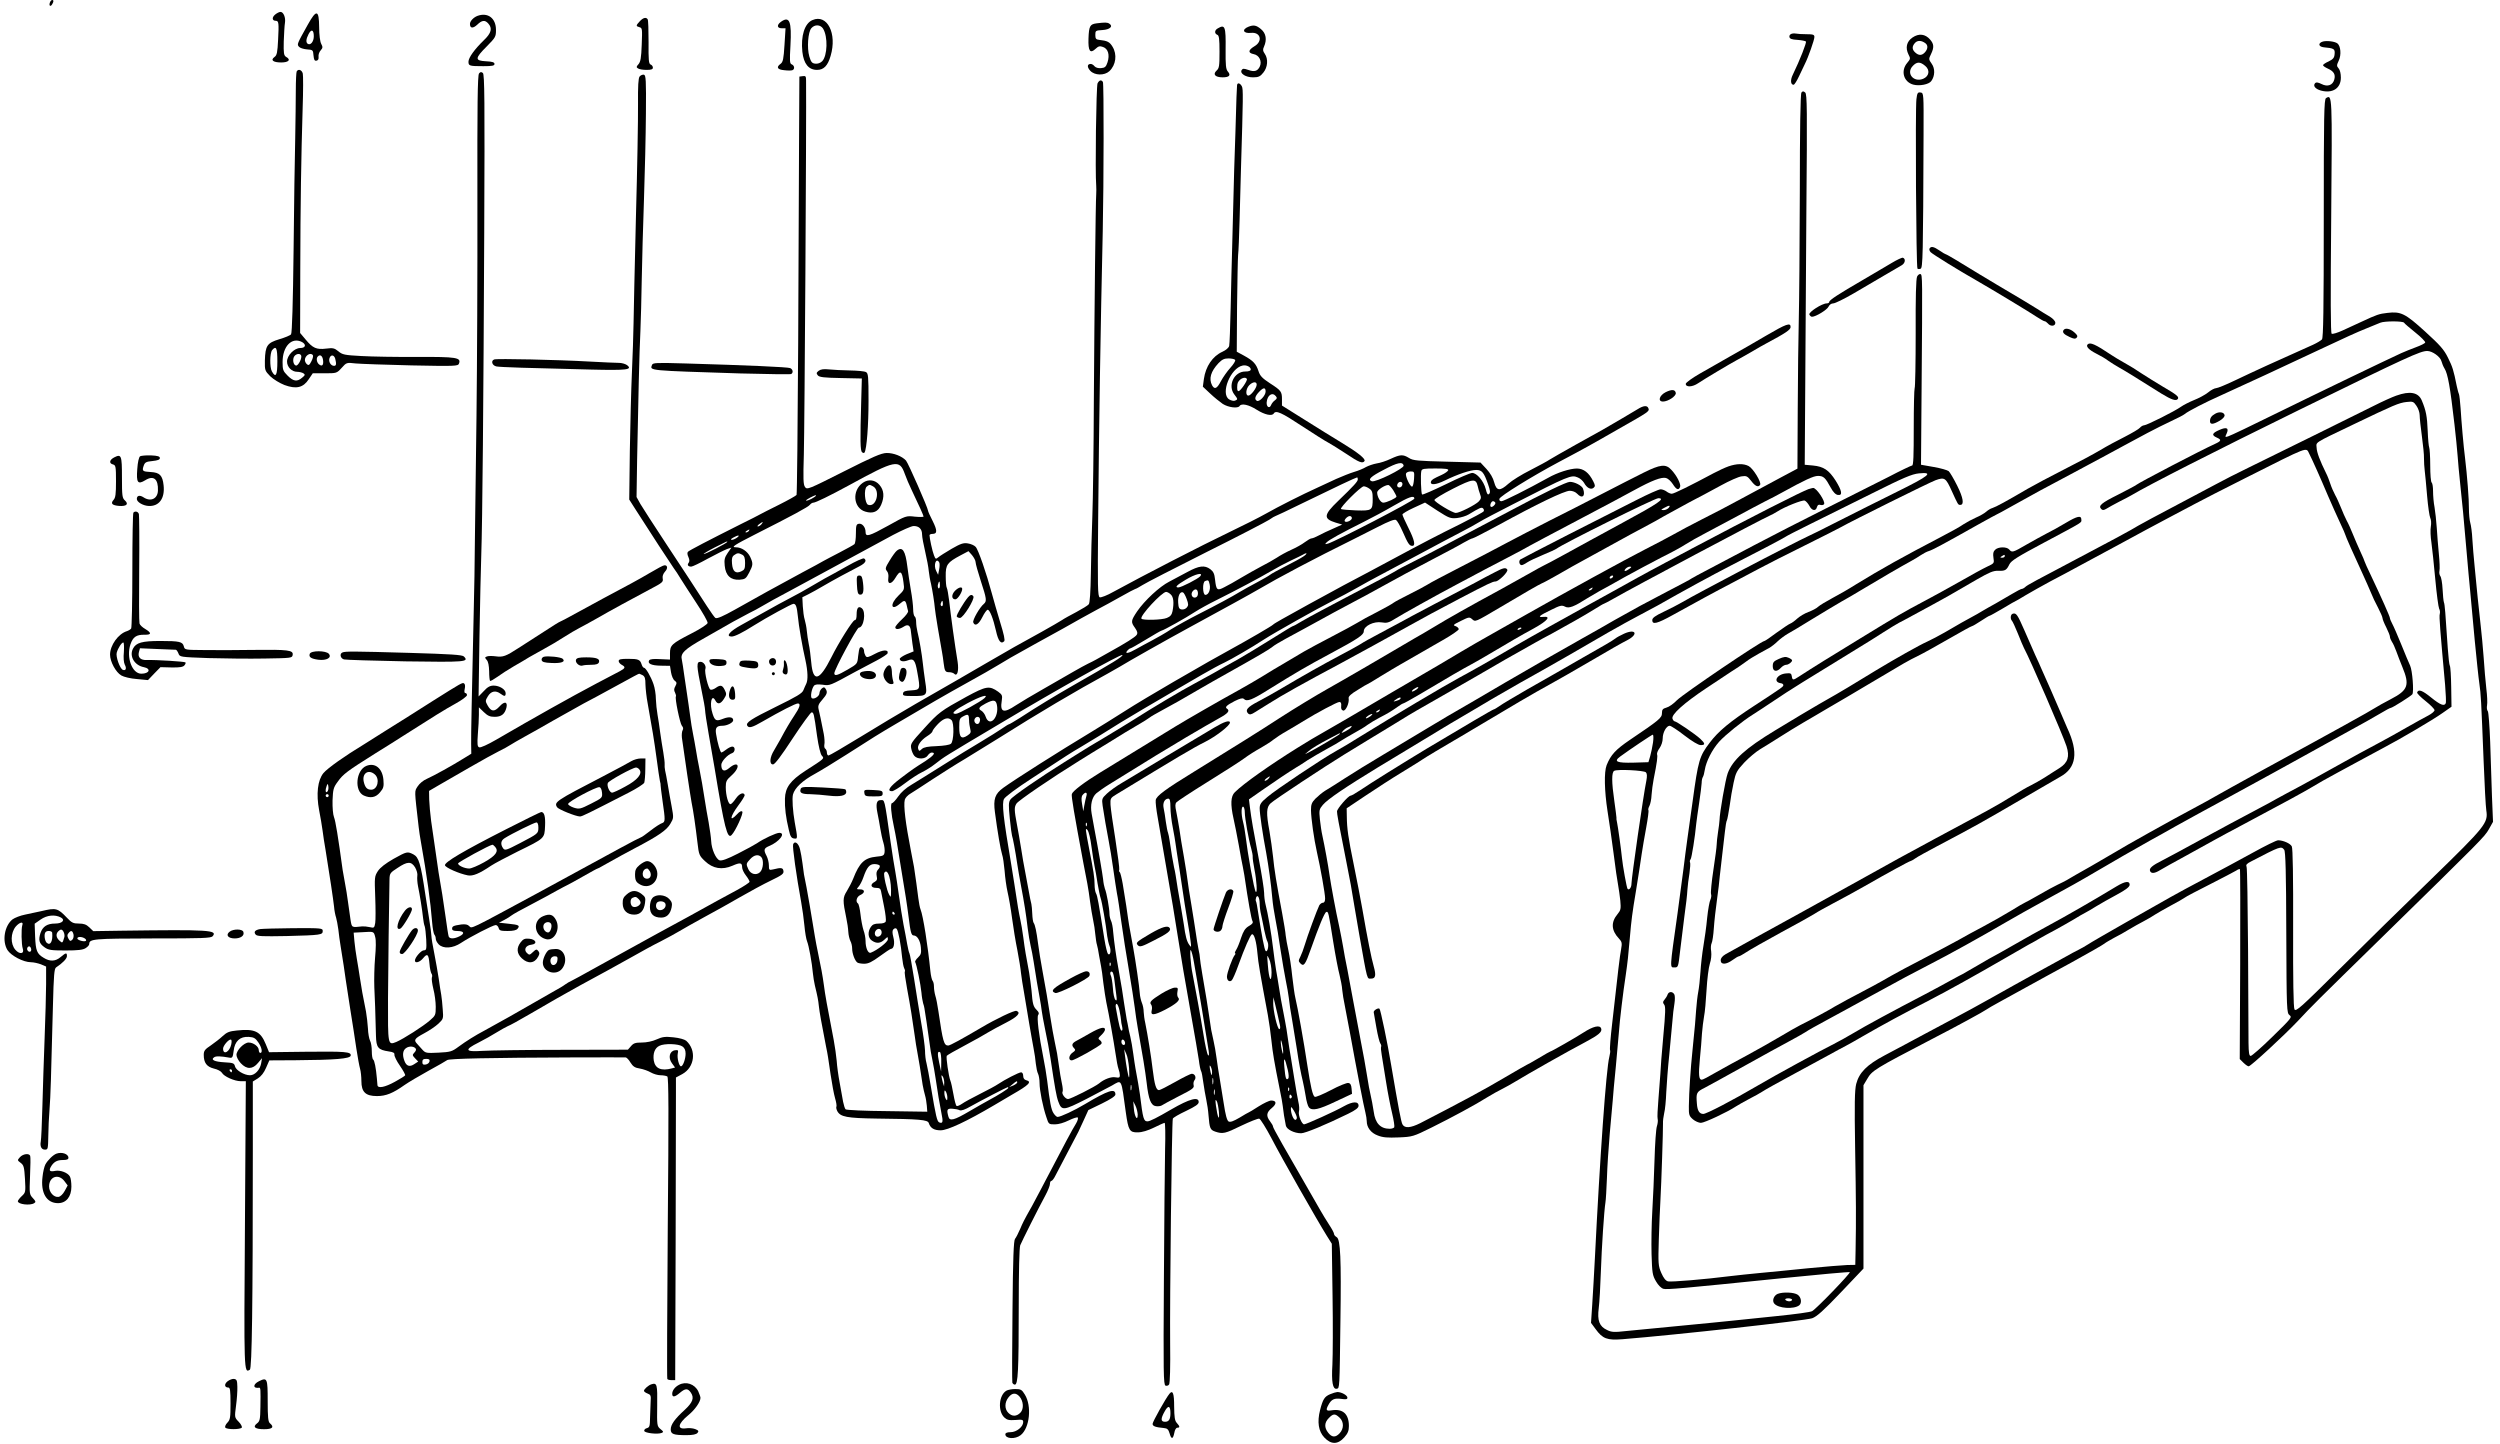 <?xml version="1.0" standalone="no"?>
<!DOCTYPE svg PUBLIC "-//W3C//DTD SVG 20010904//EN"
 "http://www.w3.org/TR/2001/REC-SVG-20010904/DTD/svg10.dtd">
<svg version="1.0" xmlns="http://www.w3.org/2000/svg"
 width="1681pt" height="971pt" viewBox="0 0 1681 971"
 preserveAspectRatio="xMidYMid meet">
<g transform="translate(0,971) scale(0.1,-0.1)"
fill="#000000" stroke="none">
<path d="M336 9694 c-9 -22 3 -32 14 -14 12 19 12 30 1 30 -5 0 -12 -7 -15
-16z"/>
<path d="M1850 9612 c-23 -19 -21 -42 5 -42 19 0 21 -15 15 -127 -4 -85 -8
-105 -24 -116 -29 -21 -10 -37 45 -37 51 0 67 19 32 38 -14 9 -17 24 -15 103
2 52 5 108 8 125 6 36 -10 74 -30 74 -8 0 -24 -8 -36 -18z"/>
<path d="M2069 9543 c-72 -129 -73 -131 -59 -147 6 -8 30 -16 53 -18 41 -3 42
-4 45 -41 3 -30 7 -37 20 -35 11 2 16 11 14 27 -2 12 4 31 14 42 15 17 15 23
4 44 -8 15 -14 60 -14 112 -1 119 -18 122 -77 16z m41 -77 c0 -35 -21 -62 -40
-51 -14 9 -13 31 5 66 19 36 35 29 35 -15z"/>
<path d="M3210 9603 c-26 -10 -50 -35 -50 -54 0 -30 20 -32 49 -5 32 31 52 33
74 8 29 -32 21 -64 -29 -112 -63 -61 -104 -118 -104 -145 0 -28 7 -30 100 -30
60 0 75 3 75 15 0 11 -14 16 -57 18 -76 4 -76 19 5 100 59 60 62 65 62 111 0
79 -55 120 -125 94z"/>
<path d="M4302 9567 c-27 -29 -27 -33 -2 -40 19 -5 19 -12 15 -117 -3 -89 -8
-116 -22 -132 -15 -16 -15 -21 -3 -28 8 -6 34 -10 58 -10 31 0 42 4 42 15 0 9
-7 18 -15 21 -13 5 -15 30 -14 150 0 79 -2 148 -6 154 -10 16 -30 12 -53 -13z"/>
<path d="M5463 9575 c-53 -22 -79 -107 -68 -213 9 -81 42 -122 99 -122 45 0
72 28 91 94 45 151 -23 284 -122 241z m71 -57 c34 -54 30 -184 -6 -220 -12
-12 -30 -18 -46 -16 -22 2 -29 11 -40 48 -17 57 -9 166 14 191 23 26 60 24 78
-3z"/>
<path d="M5252 9564 c-30 -21 -28 -44 4 -44 l26 0 -7 -112 c-6 -95 -10 -115
-26 -127 -31 -22 -23 -39 24 -43 23 -3 48 -3 55 0 17 6 15 31 -4 39 -14 5 -15
21 -9 127 9 162 -6 200 -63 160z"/>
<path d="M7373 9553 c-44 -6 -51 -18 -54 -102 -3 -85 11 -104 48 -69 19 18 28
20 50 12 34 -12 46 -53 30 -103 -10 -30 -17 -37 -43 -39 -19 -2 -36 3 -44 12
-7 9 -18 16 -26 16 -24 0 -26 -21 -3 -46 30 -32 95 -33 128 -3 45 42 54 113
21 166 -19 31 -34 39 -90 45 -20 2 -25 8 -25 33 0 29 2 30 48 33 50 3 74 25
46 43 -14 9 -28 9 -86 2z"/>
<path d="M8394 9530 c-47 -19 -34 -47 19 -41 64 6 79 -57 22 -90 -43 -26 -45
-45 -5 -53 37 -7 57 -48 41 -83 -15 -32 -37 -38 -78 -23 -29 10 -37 10 -44 -1
-14 -23 27 -49 76 -49 36 0 48 5 69 31 30 36 35 92 10 128 -13 18 -14 28 -5
47 21 47 14 90 -20 118 -32 27 -50 30 -85 16z"/>
<path d="M8188 9519 c-22 -12 -23 -35 -3 -43 12 -4 15 -27 15 -114 0 -96 -2
-111 -20 -127 -27 -25 -9 -45 41 -45 45 0 57 14 35 39 -13 15 -16 41 -15 149
2 155 -4 170 -53 141z"/>
<path d="M12047 9483 c-10 -3 -17 -12 -15 -21 2 -13 16 -18 53 -20 28 -2 53
-7 58 -11 6 -6 -40 -124 -88 -223 -18 -36 -15 -68 5 -68 6 0 22 26 37 58 14
31 32 68 39 82 23 45 64 162 64 181 0 16 -8 19 -54 19 -30 0 -60 2 -68 4 -7 2
-21 2 -31 -1z"/>
<path d="M12860 9458 c-40 -27 -50 -69 -27 -115 14 -26 13 -30 -9 -56 -45 -53
-25 -128 41 -146 41 -11 105 1 121 24 25 34 26 84 3 116 -21 30 -21 32 -5 65
22 46 20 68 -6 98 -33 38 -75 43 -118 14z m88 -40 c17 -14 15 -38 -5 -60 -20
-22 -41 -23 -65 -1 -22 20 -23 41 -1 65 17 18 44 17 71 -4z m-3 -151 c34 -28
27 -70 -14 -87 -64 -26 -116 37 -70 86 28 30 50 30 84 1z"/>
<path d="M15620 9431 c-35 -10 -32 -35 5 -39 69 -6 76 -11 73 -45 -2 -26 -10
-35 -40 -50 -21 -9 -38 -21 -38 -25 0 -5 14 -15 32 -23 40 -18 53 -39 44 -73
-10 -39 -45 -52 -86 -31 -22 11 -36 13 -42 7 -18 -18 -1 -40 38 -51 78 -21
134 15 134 87 0 27 -6 52 -15 62 -14 16 -14 21 1 53 18 38 13 97 -9 115 -17
13 -68 20 -97 13z"/>
<path d="M1995 9230 c-3 -5 -6 -63 -6 -127 0 -65 -2 -210 -4 -323 -3 -113 -8
-452 -11 -755 -4 -346 -10 -555 -17 -563 -5 -7 -41 -22 -79 -33 -82 -25 -94
-43 -97 -143 -1 -66 0 -69 36 -106 22 -21 63 -46 96 -59 79 -29 126 -18 163
39 l27 40 80 0 c80 0 81 0 114 36 33 37 33 37 96 30 34 -3 202 -9 374 -13 295
-6 313 -5 319 12 16 41 -15 46 -281 45 -137 -1 -306 2 -375 6 -113 6 -128 9
-155 32 -26 21 -36 24 -82 18 -65 -8 -90 3 -138 61 l-37 44 1 419 c1 450 6
762 16 1093 4 114 4 219 1 232 -6 25 -30 34 -41 15z m36 -1820 c30 -17 24 -40
-12 -40 -40 0 -89 -50 -89 -91 0 -37 32 -69 68 -69 15 0 34 -5 42 -10 13 -9
12 -13 -9 -30 -33 -28 -58 -25 -97 14 -31 31 -34 40 -34 91 0 107 62 171 131
135z m-166 -130 c0 -94 -11 -114 -37 -67 -15 28 -14 123 2 143 27 32 35 14 35
-76z m159 41 c10 -15 -18 -72 -34 -69 -19 4 -25 45 -10 64 14 16 36 19 44 5z
m80 0 c3 -5 -1 -23 -10 -40 -13 -26 -19 -30 -30 -20 -8 6 -14 19 -14 28 0 31
40 55 54 32z m68 -31 c5 -35 -6 -47 -27 -30 -16 13 -20 42 -8 53 15 16 31 5
35 -23z m82 8 c9 -36 7 -48 -8 -48 -21 0 -38 27 -31 50 8 27 31 26 39 -2z"/>
<path d="M3221 9216 c-10 -11 -12 -214 -11 -858 1 -464 -2 -1113 -6 -1443 -4
-330 -9 -712 -11 -850 -1 -137 -4 -333 -7 -435 -14 -619 -19 -863 -18 -922 l1
-66 -47 -29 c-80 -50 -205 -119 -250 -139 -26 -11 -51 -32 -64 -52 -22 -35
-22 -18 7 -272 3 -25 9 -70 15 -100 40 -225 65 -403 76 -545 3 -38 10 -74 15
-80 5 -5 9 -17 9 -27 0 -10 9 -27 20 -38 31 -31 95 -27 150 10 60 40 215 120
233 120 8 0 17 -9 20 -20 4 -17 14 -20 60 -20 37 0 59 5 67 15 18 22 9 27 -62
34 l-63 7 35 18 c19 10 42 24 50 31 8 7 69 41 135 75 66 35 143 76 170 92 28
15 59 32 70 37 11 5 60 32 109 60 49 28 91 51 94 51 3 0 39 20 81 44 42 24
121 67 176 96 153 80 209 119 233 162 22 37 22 40 8 116 -8 42 -20 109 -26
147 -7 39 -14 81 -18 95 -3 14 -4 32 -3 41 1 9 -3 45 -9 80 -6 35 -16 96 -21
134 -5 39 -13 93 -18 120 -5 28 -10 75 -11 105 0 30 -7 75 -16 100 -18 52 -52
110 -64 110 -5 0 -12 10 -16 23 -10 32 -22 37 -91 37 -49 0 -63 -3 -63 -15 0
-8 9 -19 20 -25 28 -15 25 -23 -12 -43 -18 -9 -89 -47 -158 -83 -174 -92 -418
-229 -674 -378 -57 -33 -105 -55 -114 -51 -12 5 -14 19 -9 88 4 45 7 104 7
131 l0 50 33 -32 c26 -25 41 -32 73 -32 45 0 68 18 79 61 10 41 -13 46 -46 9
-35 -38 -56 -36 -80 6 -17 30 -16 33 2 63 21 34 52 41 85 16 26 -19 34 -19 34
4 0 25 -41 51 -81 51 -23 0 -41 -9 -66 -37 l-35 -36 6 404 c4 222 9 467 12
544 8 228 15 1038 20 2171 4 899 2 1063 -9 1073 -11 9 -17 8 -26 -3z m1100
-4046 c15 -9 19 -22 19 -63 1 -29 7 -86 15 -127 30 -166 44 -251 60 -370 9
-69 19 -136 22 -150 4 -14 6 -28 5 -31 0 -3 5 -50 13 -105 19 -131 19 -141 -4
-149 -11 -3 -46 -26 -77 -50 -32 -25 -60 -45 -64 -45 -3 0 -69 -34 -146 -76
-139 -76 -211 -115 -549 -299 -467 -252 -441 -240 -460 -222 -10 11 -27 14
-53 11 -54 -8 -62 -12 -62 -29 0 -10 10 -15 34 -15 46 0 54 -16 17 -35 -37
-19 -67 -19 -74 -2 -3 8 -12 67 -21 133 -9 65 -19 133 -22 149 -25 145 -24
138 -54 350 -5 33 -14 98 -21 145 -6 47 -12 111 -13 144 l-1 58 65 38 c36 20
130 75 210 121 80 46 168 95 195 108 28 13 61 32 75 41 14 9 57 34 95 55 39
21 129 72 200 113 72 41 162 91 200 112 39 20 126 67 195 105 146 80 174 95
178 95 2 0 12 -5 23 -10z"/>
<path d="M4245 4592 c-16 -10 -102 -56 -190 -102 -320 -166 -331 -173 -309
-208 10 -15 126 -62 154 -62 14 0 54 20 325 159 55 28 103 59 107 68 3 10 7
51 7 91 l1 72 -32 0 c-18 0 -46 -8 -63 -18z m54 -56 c23 -28 -12 -71 -95 -115
-41 -23 -81 -41 -88 -41 -17 0 -37 45 -29 65 5 15 166 103 189 104 6 1 17 -5
23 -13z m-251 -156 c3 -34 1 -36 -74 -74 -71 -36 -79 -38 -115 -27 -21 7 -39
18 -39 25 0 16 188 116 210 113 9 -1 16 -15 18 -37z"/>
<path d="M3403 4134 c-291 -148 -415 -222 -411 -242 3 -16 96 -57 154 -68 34
-6 76 11 156 65 24 16 104 58 178 95 184 90 181 87 185 172 3 64 -5 94 -26 94
-4 0 -111 -52 -236 -116z m217 12 c0 -41 -1 -41 -125 -106 -92 -48 -100 -50
-112 -34 -19 27 -16 52 10 68 47 30 201 106 214 106 8 0 13 -13 13 -34z m-290
-131 c25 -30 3 -59 -75 -103 -41 -23 -86 -42 -100 -42 -31 0 -75 20 -75 34 0
9 213 125 231 126 4 0 12 -7 19 -15z"/>
<path d="M4301 9196 c-9 -11 -12 -63 -11 -188 1 -95 -5 -436 -14 -758 -8 -322
-15 -643 -16 -715 -1 -71 -6 -220 -11 -330 -5 -110 -11 -347 -14 -527 l-4
-327 42 -66 c92 -145 240 -371 257 -395 11 -14 31 -45 46 -70 15 -25 63 -98
106 -164 43 -65 78 -126 76 -135 -2 -9 -49 -40 -110 -71 -132 -68 -143 -78
-143 -133 l0 -42 -66 3 c-44 3 -69 0 -74 -8 -13 -22 15 -35 78 -36 l62 -1 7
-44 c4 -24 15 -50 25 -56 14 -11 15 -16 4 -37 -10 -17 -10 -29 -2 -43 5 -11 8
-22 6 -25 -9 -9 27 -183 40 -198 9 -10 11 -20 5 -30 -5 -8 -7 -31 -5 -50 16
-117 57 -393 65 -435 12 -58 26 -155 40 -273 9 -79 12 -86 50 -122 53 -51 116
-61 185 -31 52 23 65 21 65 -11 0 -12 11 -36 25 -54 14 -18 25 -37 25 -43 0
-5 -39 -31 -87 -57 -49 -26 -108 -59 -133 -72 -119 -66 -240 -133 -405 -222
-99 -54 -269 -148 -379 -209 -109 -61 -201 -111 -203 -111 -3 0 -17 -9 -32
-19 -14 -11 -47 -30 -71 -43 -25 -14 -90 -51 -145 -83 -94 -55 -221 -126 -325
-183 -66 -35 -125 -72 -178 -111 -43 -32 -54 -35 -133 -39 -81 -4 -88 -3 -108
19 -12 13 -28 31 -36 40 -25 26 -18 36 47 71 34 18 77 47 96 65 33 31 34 34
29 95 -2 35 -7 79 -10 98 -4 19 -11 69 -17 110 -6 41 -20 118 -30 170 -11 52
-19 104 -19 115 0 11 -7 65 -16 120 -9 55 -20 127 -25 160 -31 209 -44 251
-80 270 -41 21 -44 20 -134 -30 -54 -31 -89 -58 -105 -82 -23 -36 -23 -41 -18
-175 3 -77 3 -155 0 -174 -6 -33 -7 -35 -37 -28 -17 4 -40 6 -51 5 -72 -8 -69
-9 -78 44 -4 28 -12 82 -17 120 -5 39 -14 95 -20 125 -6 30 -13 71 -16 90 -31
227 -48 330 -58 355 -7 17 -11 65 -10 113 3 74 6 87 35 126 36 51 63 71 254
191 77 48 156 97 175 110 213 136 297 188 363 224 42 23 77 49 77 57 0 8 -5
14 -11 14 -7 0 -8 11 -4 29 4 17 2 32 -5 36 -11 7 -19 2 -205 -115 -60 -38
-139 -88 -175 -111 -36 -22 -103 -65 -150 -94 -47 -30 -110 -70 -141 -89 -131
-79 -246 -161 -274 -194 -39 -47 -50 -141 -29 -251 8 -42 19 -103 23 -136 4
-33 13 -91 20 -130 27 -166 52 -334 57 -380 2 -27 9 -61 14 -75 4 -14 11 -50
15 -80 3 -30 10 -80 15 -110 14 -84 30 -191 35 -230 3 -19 16 -107 30 -195 14
-88 33 -207 41 -265 9 -58 20 -119 25 -136 5 -17 9 -54 9 -83 0 -74 28 -101
105 -101 60 0 107 19 186 75 26 18 98 61 160 95 63 34 119 67 126 72 13 10
284 16 853 18 184 0 340 1 347 0 6 0 21 -15 32 -34 17 -27 30 -36 64 -41 23
-4 56 -16 73 -26 17 -10 47 -19 65 -19 19 0 39 -4 46 -8 9 -6 10 -238 3 -1017
-4 -556 -6 -1013 -3 -1017 2 -5 15 -8 29 -8 l24 0 3 923 c1 507 2 965 2 1017
l0 95 43 23 c83 46 97 160 26 224 -11 9 -46 19 -85 23 -56 6 -74 4 -114 -14
-28 -13 -68 -21 -99 -21 -43 0 -56 -4 -73 -24 l-21 -24 -444 -1 c-244 0 -485
-4 -535 -7 -117 -8 -123 7 -25 56 37 19 91 49 121 68 30 18 63 37 75 42 12 4
78 40 146 80 69 40 152 88 185 107 57 33 243 136 350 193 28 15 97 54 155 86
58 33 143 80 190 103 47 24 105 56 130 71 25 15 99 57 165 93 66 35 174 96
240 134 66 38 160 89 208 112 75 36 88 46 85 64 -3 23 -15 25 -70 11 -26 -6
-28 -4 -28 27 0 19 -7 47 -15 63 -22 41 -19 52 16 67 69 28 115 89 69 89 -21
0 -107 -40 -150 -70 -14 -9 -71 -41 -127 -69 -72 -37 -109 -50 -124 -46 -25 8
-55 76 -57 130 -1 22 -9 79 -17 125 -9 47 -20 112 -25 145 -11 75 -27 165 -40
230 -6 28 -15 77 -20 110 -5 33 -15 83 -20 110 -6 28 -15 84 -20 125 -5 41
-15 104 -20 140 -6 36 -15 97 -20 135 -5 39 -12 82 -15 97 -12 45 15 71 152
148 70 40 157 89 193 110 36 20 85 46 110 59 25 12 59 30 75 40 37 22 119 68
205 113 57 31 353 191 685 371 61 32 122 59 137 60 37 1 58 -20 58 -57 0 -17
10 -69 21 -116 11 -47 22 -105 24 -130 3 -25 9 -63 15 -85 10 -45 23 -128 26
-165 1 -22 35 -226 49 -300 3 -14 7 -45 10 -69 7 -55 11 -61 39 -61 12 0 27
-5 33 -11 20 -20 31 21 22 81 -19 115 -46 311 -57 411 -5 41 -12 80 -16 87 -4
6 -7 41 -7 78 -1 77 10 92 100 140 l53 28 24 -27 c13 -16 24 -37 24 -48 0 -10
16 -67 35 -126 39 -119 41 -135 21 -153 -28 -22 -78 -110 -72 -125 11 -29 36
-15 61 35 14 28 30 50 36 50 14 0 37 -58 56 -142 15 -68 33 -92 55 -70 7 7 -2
47 -27 128 -20 66 -45 153 -56 194 -36 134 -91 295 -109 313 -9 10 -32 20 -52
23 -30 5 -48 -1 -109 -36 -41 -24 -82 -50 -91 -58 -16 -13 -18 -12 -28 14 -11
27 -30 116 -30 135 0 5 9 9 20 9 33 0 33 23 1 87 -17 33 -31 64 -31 69 0 17
-133 320 -148 337 -26 29 -84 52 -131 51 -36 -1 -91 -25 -289 -125 -236 -119
-245 -123 -259 -104 -12 17 -13 53 -8 220 5 174 18 2249 15 2513 0 29 -3 33
-22 30 l-23 -3 -2 -385 c-1 -212 -4 -843 -6 -1402 -3 -560 -8 -1021 -11 -1026
-3 -5 -56 -35 -118 -66 -62 -31 -120 -60 -128 -65 -8 -5 -67 -35 -130 -66
-219 -110 -344 -175 -354 -185 -6 -6 -5 -19 3 -36 8 -18 8 -30 1 -39 -11 -14
-3 -25 18 -25 8 0 58 24 112 54 54 29 112 58 128 64 l30 10 -25 -36 c-21 -31
-24 -45 -20 -86 6 -66 41 -98 100 -94 37 3 43 7 64 47 27 52 28 62 7 107 -18
37 -58 64 -96 64 -34 0 -15 13 132 88 249 126 355 183 366 198 6 8 16 14 23
14 15 0 111 47 236 115 318 174 343 179 379 78 9 -26 30 -75 46 -108 50 -104
80 -172 80 -178 0 -4 -27 -4 -59 -1 -58 7 -60 6 -178 -60 -130 -72 -153 -79
-153 -43 0 32 -23 60 -46 55 -16 -3 -19 -12 -19 -65 0 -34 -4 -66 -10 -72 -5
-5 -50 -30 -100 -56 -49 -25 -99 -52 -110 -58 -11 -7 -74 -41 -140 -76 -122
-65 -355 -194 -455 -251 -77 -43 -119 -62 -130 -55 -5 3 -30 38 -56 78 -87
135 -131 202 -276 422 -80 121 -157 241 -172 266 l-26 47 4 258 c7 375 15 721
22 859 3 66 7 221 9 345 2 124 9 367 15 540 6 173 12 432 13 575 2 230 0 260
-14 263 -9 1 -21 -4 -28 -12z m1174 -2829 c-23 -16 -55 -28 -55 -22 0 6 53 34
65 35 5 0 1 -6 -10 -13z m-355 -182 c-7 -8 -18 -15 -24 -15 -6 0 -2 7 8 15 25
19 32 19 16 0z m-85 -45 c-3 -5 -12 -10 -18 -10 -7 0 -6 4 3 10 19 12 23 12
15 0z m-79 -45 c-11 -8 -27 -15 -35 -15 -10 1 -7 6 9 15 33 19 50 18 26 0z
m-66 -29 c0 -7 -153 -86 -158 -81 -2 2 31 22 74 44 87 44 84 43 84 37z m101
-86 c14 -8 19 -21 19 -56 0 -38 -4 -46 -26 -56 -38 -18 -58 0 -62 53 -3 32 1
47 14 56 22 16 30 16 55 3z m1324 -51 c4 -6 4 -27 0 -47 l-7 -37 -13 26 c-20
38 -1 93 20 58z m5 -155 c0 -14 -4 -23 -9 -20 -5 3 -7 15 -4 26 7 28 13 25 13
-6z m20 -125 c0 -11 -4 -18 -10 -14 -5 3 -7 12 -3 20 7 21 13 19 13 -6z
m-4139 -1262 c-13 -13 -15 11 -4 40 7 16 8 15 11 -6 2 -13 -1 -28 -7 -34z m9
-27 c0 -5 -4 -10 -10 -10 -5 0 -10 5 -10 10 0 6 5 10 10 10 6 0 10 -4 10 -10z
m2908 -412 c19 -19 15 -82 -8 -103 -25 -23 -63 -13 -78 20 -16 35 -16 38 13
69 26 28 54 33 73 14z m-2327 -70 c11 -20 18 -43 15 -58 -2 -14 0 -45 5 -70
11 -52 28 -157 34 -214 2 -22 7 -46 11 -55 3 -9 8 -49 10 -88 3 -66 1 -73 -16
-73 -18 0 -60 -48 -60 -69 0 -21 34 -11 56 17 28 34 36 26 42 -40 2 -29 9 -58
13 -64 5 -6 7 -18 3 -27 -3 -8 2 -43 10 -77 9 -34 16 -88 16 -120 0 -55 -2
-59 -39 -91 -44 -39 -179 -125 -226 -145 -57 -23 -57 -24 -56 292 2 239 6 606
10 801 1 40 4 45 54 77 67 45 92 45 118 4z m-268 -469 c6 -21 5 -75 -1 -139
-5 -58 -7 -148 -5 -200 4 -89 7 -152 11 -325 2 -80 14 -94 87 -105 30 -4 39
-10 37 -22 -1 -9 15 -43 37 -74 22 -32 38 -61 35 -65 -2 -4 -33 -23 -69 -43
-67 -37 -114 -46 -117 -23 -1 6 -3 28 -4 47 -6 69 -16 120 -25 126 -5 3 -9 28
-9 55 0 28 -5 60 -12 72 -6 12 -13 49 -14 82 -2 33 -8 84 -13 113 -22 109 -31
159 -41 227 -6 39 -15 97 -21 130 -6 33 -13 86 -16 117 l-5 57 59 3 c78 5 76
6 86 -33z m2065 -735 c15 -10 22 -25 22 -49 0 -36 -18 -85 -31 -85 -13 0 -27
56 -22 84 5 25 3 27 -18 24 -37 -5 -48 -50 -21 -87 l21 -29 -22 -6 c-71 -19
-112 -1 -121 53 -7 47 7 85 38 99 33 17 128 14 154 -4z m-1792 -16 c4 -6 -1
-17 -10 -26 -14 -15 -14 -18 5 -38 l21 -22 -26 -17 c-31 -21 -53 -14 -66 20
-16 41 -12 73 11 88 21 15 55 12 65 -5z m92 -85 c-2 -10 -13 -19 -26 -21 -17
-3 -22 2 -22 17 0 16 6 21 26 21 19 0 25 -5 22 -17z"/>
<path d="M2723 3587 c-49 -63 -68 -137 -31 -121 15 6 78 111 78 130 0 22 -27
16 -47 -9z"/>
<path d="M2770 3455 c-22 -27 -79 -126 -82 -143 -2 -11 4 -17 16 -17 20 0 105
126 106 158 0 21 -23 22 -40 2z"/>
<path d="M7380 9150 c-9 -17 -17 -602 -9 -690 1 -14 1 -38 0 -55 -4 -48 -12
-762 -16 -1390 -1 -319 -6 -668 -10 -775 -4 -107 -9 -282 -10 -387 -2 -124 -7
-198 -14 -206 -6 -8 -44 -31 -83 -52 -40 -21 -84 -45 -98 -55 -14 -9 -74 -44
-135 -78 -145 -79 -224 -124 -375 -212 -137 -80 -220 -128 -475 -274 -93 -54
-261 -154 -371 -222 -111 -68 -207 -124 -213 -124 -6 0 -11 9 -11 19 0 11 -5
23 -11 27 -6 3 -8 16 -6 28 3 11 1 44 -4 71 -19 96 -28 140 -35 167 -5 22 0
35 25 63 33 38 37 51 22 74 -8 12 -12 12 -25 2 -9 -8 -16 -22 -16 -32 0 -20
-35 -43 -51 -34 -12 8 -2 63 14 84 8 9 24 11 58 7 49 -7 45 -9 224 89 39 21
101 54 140 74 38 20 71 42 73 48 8 27 -31 25 -84 -3 -47 -25 -56 -27 -64 -14
-5 8 -10 23 -10 32 0 19 -18 34 -28 23 -4 -3 -9 -29 -12 -58 -5 -51 -5 -51
-70 -89 -69 -40 -90 -46 -90 -25 0 25 152 307 165 307 33 0 50 105 20 130 -22
18 -35 3 -35 -41 0 -26 -4 -39 -13 -39 -13 0 -109 -153 -157 -250 -80 -159
-123 -171 -135 -35 -4 44 -11 100 -17 125 -5 25 -11 65 -13 88 -2 24 -9 58
-14 75 -6 18 -11 59 -13 91 l-3 60 40 20 c22 11 67 36 99 55 65 38 177 99 244
133 41 21 52 40 32 53 -6 4 -57 -19 -113 -51 -56 -32 -124 -69 -152 -84 -27
-15 -72 -41 -100 -58 -27 -17 -86 -49 -130 -72 -44 -23 -118 -63 -165 -90 -47
-26 -121 -68 -165 -92 -79 -43 -108 -78 -65 -78 20 0 71 25 150 75 84 53 253
145 265 145 17 0 23 -19 30 -85 5 -59 30 -204 51 -295 16 -74 18 -132 5 -158
-5 -9 -13 -29 -19 -43 -8 -21 -45 -43 -184 -111 -170 -84 -206 -107 -193 -128
11 -18 34 -11 103 29 123 71 221 121 237 121 21 0 13 -27 -25 -83 -28 -42 -57
-91 -92 -157 -11 -19 -30 -53 -43 -75 -30 -48 -33 -95 -7 -95 12 0 55 57 132
175 63 96 121 175 127 175 14 0 16 -5 37 -159 10 -70 23 -122 32 -132 18 -20
21 -17 -111 -102 -101 -66 -135 -112 -137 -187 -2 -61 6 -126 26 -210 10 -45
17 -56 36 -58 24 -4 24 -1 4 108 -13 74 -19 160 -12 188 12 44 63 93 150 140
40 22 134 80 208 127 174 112 226 144 335 208 209 124 339 199 480 277 83 46
175 98 205 117 78 47 68 42 250 143 91 50 174 96 185 102 91 52 171 96 230
128 39 20 111 60 161 88 51 29 95 52 98 52 4 0 25 12 48 26 23 15 216 114 429
221 213 106 403 205 423 218 20 14 39 25 42 25 3 0 87 40 187 89 207 101 355
171 362 171 3 0 5 -6 5 -13 0 -14 -24 -41 -133 -146 -97 -93 -100 -119 -16
-145 l44 -13 -60 -27 c-33 -14 -77 -35 -97 -46 -20 -11 -42 -20 -49 -20 -7 0
-27 -12 -46 -26 -18 -14 -59 -37 -91 -51 -31 -14 -75 -38 -97 -53 -22 -14 -69
-41 -105 -59 -36 -19 -96 -53 -135 -76 -38 -23 -89 -52 -112 -63 -49 -26 -55
-21 -63 52 -4 38 -11 53 -32 69 -38 28 -75 24 -154 -19 -38 -21 -93 -50 -122
-65 -65 -33 -166 -127 -216 -200 -42 -63 -43 -71 -14 -111 16 -23 19 -35 11
-47 -10 -15 -70 -53 -193 -121 -30 -17 -66 -37 -80 -45 -14 -8 -38 -20 -55
-28 -16 -8 -59 -31 -95 -52 -36 -21 -126 -73 -200 -115 -74 -42 -160 -93 -190
-113 -82 -55 -107 -47 -94 32 5 34 3 40 -24 60 -60 42 -79 39 -214 -34 -174
-96 -185 -104 -286 -215 -85 -93 -91 -102 -85 -132 3 -18 13 -41 21 -50 21
-25 74 -23 90 2 7 11 19 20 27 20 29 0 14 -20 -42 -57 -82 -52 -82 -52 -167
-116 -74 -56 -95 -87 -58 -87 9 0 49 24 88 54 38 29 90 63 114 74 25 12 65 37
90 57 60 47 48 40 430 267 383 229 819 473 827 464 8 -8 -62 -51 -337 -208
-110 -63 -239 -141 -352 -215 -37 -23 -70 -43 -74 -43 -3 0 -24 -13 -47 -29
-23 -16 -87 -56 -142 -89 -55 -32 -170 -103 -255 -157 -85 -54 -181 -113 -212
-132 -35 -20 -70 -51 -88 -78 -17 -25 -36 -45 -42 -45 -12 0 -6 -74 12 -155 6
-27 15 -75 20 -105 5 -30 18 -113 30 -185 12 -71 26 -157 31 -190 5 -33 14
-93 19 -134 12 -99 18 -121 34 -121 23 0 44 -34 48 -80 4 -38 1 -49 -19 -68
-13 -12 -22 -26 -19 -31 9 -14 37 -152 42 -206 2 -27 8 -59 11 -70 4 -11 8
-27 9 -35 1 -8 7 -49 14 -90 6 -41 15 -104 20 -140 4 -36 13 -90 20 -120 6
-30 16 -84 21 -120 14 -96 26 -168 39 -233 13 -61 10 -73 -14 -64 -15 6 -23
39 -56 237 -11 69 -25 141 -30 161 -6 20 -10 58 -10 85 -1 27 -12 112 -26 189
-13 77 -35 211 -48 297 -14 87 -27 162 -31 168 -3 5 -10 33 -15 62 -5 29 -16
89 -25 133 -8 44 -22 130 -30 190 -8 61 -20 135 -25 165 -6 30 -20 118 -31
195 -44 308 -39 285 -69 285 -26 0 -32 -27 -20 -86 6 -27 14 -74 19 -104 5
-31 14 -74 21 -96 7 -22 10 -51 8 -64 -3 -22 -9 -26 -55 -30 -80 -8 -114 -40
-156 -148 -9 -23 -29 -61 -43 -84 -28 -44 -28 -63 -3 -183 6 -27 12 -68 13
-90 1 -22 8 -50 14 -62 7 -12 12 -35 12 -52 0 -32 18 -81 35 -93 5 -4 26 -8
46 -8 28 0 52 12 104 50 37 27 71 50 76 50 19 0 27 37 16 78 -8 32 -8 45 1 54
8 8 15 8 21 3 11 -11 29 -106 37 -194 3 -30 9 -62 14 -72 5 -9 7 -19 4 -22 -3
-2 4 -54 15 -113 22 -118 37 -212 51 -314 4 -36 14 -92 20 -125 10 -55 17 -96
34 -210 4 -22 11 -53 16 -70 5 -16 10 -48 12 -70 l3 -40 -270 4 c-148 1 -274
7 -279 12 -5 4 -12 27 -17 51 -4 24 -14 81 -23 128 -9 47 -18 113 -20 147 -3
34 -12 97 -20 140 -46 238 -58 305 -66 368 -9 66 -19 121 -41 225 -6 25 -14
72 -20 105 -5 33 -12 71 -14 85 -2 14 -12 68 -20 120 -15 86 -30 171 -39 210
-1 8 -6 42 -10 75 -4 33 -12 76 -17 96 -10 41 -36 58 -46 32 -6 -15 22 -213
54 -388 8 -44 18 -116 22 -160 4 -44 12 -91 18 -105 11 -26 33 -144 39 -215 2
-22 8 -58 13 -80 18 -74 23 -100 27 -140 3 -34 20 -126 48 -270 12 -56 15 -80
31 -190 9 -60 22 -132 30 -159 8 -27 12 -52 9 -57 -3 -5 0 -18 6 -30 21 -39
64 -47 265 -50 289 -3 343 -8 350 -30 11 -34 35 -49 80 -49 47 0 175 60 360
169 50 29 104 61 122 72 114 65 133 86 93 96 -13 3 -20 14 -20 29 0 14 -6 24
-14 24 -15 0 -112 -50 -156 -80 -14 -10 -68 -39 -120 -65 -52 -26 -107 -56
-122 -67 -16 -11 -32 -17 -36 -14 -5 3 -14 38 -21 78 -7 40 -16 82 -21 93 -11
28 -30 157 -24 166 2 4 57 36 122 70 64 34 135 74 157 88 22 13 76 43 120 65
78 40 102 67 70 79 -13 6 -140 -55 -236 -112 -131 -77 -211 -121 -223 -121
-29 0 -36 25 -66 230 -6 41 -15 89 -21 106 -5 17 -9 44 -9 60 0 17 -4 34 -9
39 -5 6 -12 35 -15 65 -17 172 -49 373 -66 415 -5 11 -11 45 -15 75 -6 51 -20
151 -29 210 -2 14 -12 63 -21 110 -36 184 -51 305 -41 343 3 12 20 31 38 41
18 11 85 54 148 96 63 41 162 104 220 138 58 35 160 98 227 140 263 166 518
317 733 434 30 17 66 37 79 45 53 33 315 181 466 263 199 108 430 235 470 259
129 76 374 206 635 335 30 15 104 52 164 83 76 39 113 53 123 47 8 -5 28 -40
45 -79 35 -80 45 -95 64 -95 24 0 15 39 -26 121 -22 44 -40 84 -40 90 0 5 34
26 76 45 l76 35 84 -55 c78 -50 87 -53 131 -49 26 3 62 14 78 24 73 44 87 51
97 41 6 -6 8 -15 4 -20 -3 -6 -75 -44 -158 -86 -146 -72 -252 -127 -473 -246
-115 -62 -157 -84 -310 -165 -60 -32 -166 -90 -235 -128 -69 -39 -150 -84
-180 -100 -30 -17 -57 -33 -60 -37 -8 -9 -159 -97 -310 -180 -105 -58 -109
-60 -360 -205 -112 -65 -260 -153 -328 -197 -67 -43 -169 -106 -225 -140 -219
-132 -509 -316 -591 -375 -56 -41 -68 -75 -56 -165 17 -130 38 -252 48 -283 6
-16 13 -66 17 -110 3 -44 12 -108 20 -143 8 -34 22 -113 30 -175 8 -61 24
-159 36 -217 11 -58 22 -126 24 -151 3 -26 12 -87 21 -135 8 -49 24 -141 34
-204 11 -63 24 -140 30 -170 6 -30 13 -77 15 -103 3 -26 9 -56 15 -67 5 -10
10 -38 10 -62 0 -49 22 -160 46 -230 15 -47 16 -48 57 -48 25 0 62 11 94 27
29 14 56 23 60 19 4 -4 -1 -22 -11 -39 -35 -58 -58 -102 -244 -457 -36 -69
-75 -141 -87 -160 -11 -19 -32 -60 -44 -90 -13 -30 -29 -62 -36 -70 -9 -11
-14 -127 -17 -485 -3 -259 -3 -476 -1 -482 3 -7 10 -13 17 -13 21 0 26 94 26
517 0 252 4 401 10 420 12 29 120 245 171 339 16 30 29 63 29 74 0 11 4 20 10
20 5 0 18 17 28 38 15 30 69 133 153 292 4 8 21 44 37 80 l30 66 91 44 c61 30
91 50 91 61 0 44 -47 29 -205 -65 -70 -42 -164 -86 -184 -86 -6 0 -18 11 -27
25 -16 24 -25 73 -43 221 -5 39 -16 107 -25 150 -31 155 -46 277 -35 290 7 9
5 18 -10 33 -23 23 -28 39 -35 131 -4 36 -11 90 -16 120 -21 111 -29 157 -39
235 -6 44 -15 100 -21 125 -9 41 -18 92 -40 240 -5 30 -14 87 -20 125 -55 324
-64 413 -49 443 8 15 84 72 189 140 244 160 270 176 315 202 43 25 228 138
285 175 31 20 239 142 390 230 30 17 99 57 153 89 54 31 121 68 150 81 48 23
183 101 267 156 66 43 365 211 455 256 50 25 126 66 170 91 44 25 107 60 140
77 33 18 154 82 268 143 114 61 245 131 290 154 45 23 100 53 122 67 22 14
123 67 225 119 379 194 395 201 439 182 16 -6 34 -23 42 -36 18 -34 46 -49 64
-34 12 10 12 17 -2 44 -29 58 -64 85 -109 86 -47 0 -132 -27 -195 -63 -139
-77 -298 -157 -313 -157 -11 0 -16 6 -14 16 3 18 219 151 393 244 177 94 217
116 405 224 208 118 212 120 204 141 -8 21 -33 19 -74 -7 -34 -21 -176 -104
-235 -138 -16 -9 -97 -54 -180 -100 -82 -46 -161 -91 -175 -100 -14 -10 -72
-41 -130 -71 -58 -29 -124 -70 -147 -91 -58 -52 -80 -50 -96 9 -7 29 -27 63
-52 90 l-40 43 -225 6 c-199 5 -228 7 -256 25 -41 25 -58 24 -123 -6 -29 -14
-72 -28 -95 -31 -22 -4 -54 -15 -71 -24 -16 -10 -52 -25 -80 -33 -27 -8 -81
-30 -120 -47 -38 -18 -95 -44 -125 -58 -106 -48 -266 -129 -347 -175 -44 -25
-155 -81 -245 -124 -190 -91 -580 -292 -781 -402 -42 -24 -84 -40 -92 -37 -14
5 -15 67 -11 508 6 669 16 1296 31 1953 7 339 8 992 1 1004 -11 17 -24 13 -36
-9z m2058 -2571 c3 -19 -189 -114 -214 -105 -29 11 -9 31 82 78 90 48 126 56
132 27z m300 -31 c-3 -7 -22 -21 -44 -31 -57 -26 -67 -32 -72 -45 -8 -26 32
-23 93 7 86 42 171 71 211 71 39 0 52 -17 80 -97 14 -40 16 -55 7 -64 -9 -9
-15 -1 -23 33 -14 54 -60 108 -91 108 -13 0 -92 -34 -177 -76 -85 -41 -157
-73 -160 -69 -7 7 -11 133 -5 158 4 15 17 17 95 17 67 0 89 -3 86 -12z m-230
-58 c-2 -28 -7 -51 -13 -52 -14 -1 -47 71 -41 88 3 8 17 14 31 14 25 0 26 -2
23 -50z m428 -48 c3 -15 10 -39 16 -55 9 -23 7 -31 -8 -48 -21 -23 -132 -79
-155 -78 -23 0 -144 74 -144 87 0 7 56 41 125 76 134 68 154 70 166 18z m-506
14 c0 -18 -16 -29 -30 -21 -13 8 -1 35 16 35 8 0 14 -6 14 -14z m-62 -42 c12
-20 22 -39 22 -43 0 -10 -67 -41 -89 -41 -18 0 -41 38 -41 69 0 16 50 49 75
50 6 0 20 -16 33 -35z m-160 10 c18 -12 22 -25 22 -67 0 -79 -4 -82 -111 -79
-51 2 -97 6 -102 9 -12 7 133 153 153 153 9 0 26 -7 38 -16z m302 -67 c0 -13
-523 -284 -580 -302 -22 -6 -23 -6 -10 8 16 17 98 62 250 138 52 26 142 74
200 108 105 61 140 73 140 48z m544 -26 c7 -10 -22 -37 -30 -28 -9 8 3 37 15
37 5 0 12 -4 15 -9z m-964 -105 c0 -15 -37 -32 -47 -22 -9 8 17 36 33 36 8 0
14 -6 14 -14z m-325 -257 c-16 -11 -70 -41 -120 -66 -49 -25 -97 -51 -105 -58
-8 -7 -49 -30 -90 -52 -41 -22 -91 -49 -110 -61 -59 -36 -160 -90 -280 -151
-63 -32 -146 -78 -185 -102 -38 -25 -97 -59 -130 -76 -33 -17 -80 -43 -105
-57 -52 -30 -80 -35 -60 -11 7 8 16 15 20 15 4 0 52 27 106 60 54 33 101 60
105 60 10 0 168 88 225 126 28 18 91 53 140 77 134 67 291 150 369 196 39 23
99 55 135 72 36 17 72 34 80 39 30 18 34 9 5 -11z m-695 -134 c-14 -17 -127
-75 -147 -75 -26 0 -11 16 50 52 64 39 121 52 97 23z m64 -56 c7 -35 -8 -69
-29 -69 -19 0 -21 86 -2 93 22 9 24 7 31 -24z m-79 -60 c0 -15 -7 -25 -18 -27
-22 -4 -33 24 -17 43 18 21 35 13 35 -16z m-183 -6 c19 -17 23 -56 12 -113 -5
-24 -15 -36 -38 -45 -32 -14 -164 -17 -171 -5 -12 19 138 180 166 180 7 0 21
-7 31 -17z m107 -30 c13 -35 13 -44 1 -58 -7 -9 -23 -15 -34 -13 -17 2 -22 11
-24 46 -3 44 12 76 32 69 6 -2 17 -22 25 -44z m-1359 -667 c-27 -25 -174 -106
-193 -106 -37 0 -9 25 79 72 88 47 145 64 114 34z m83 -45 c17 -84 -49 -155
-75 -81 -5 17 -19 35 -29 41 -24 13 -18 24 29 49 52 27 68 25 75 -9z m-187
-104 c0 -18 4 -44 8 -59 6 -22 3 -29 -18 -43 -42 -28 -56 -14 -56 54 0 56 2
61 28 75 32 17 37 14 38 -27z m74 4 c0 -11 -5 -23 -11 -27 -15 -9 -33 12 -26
30 9 23 37 20 37 -3z m-192 -3 c19 -19 16 -143 -4 -159 -10 -8 -48 -14 -97
-16 -57 -2 -85 -7 -98 -19 -17 -16 -19 -16 -25 0 -8 22 18 59 60 86 20 12 36
27 36 33 0 6 17 28 37 49 38 39 69 48 91 26z m-483 -978 c3 -6 -1 -17 -10 -26
-11 -11 -14 -25 -10 -45 5 -21 2 -30 -14 -39 -32 -16 -26 -40 9 -40 23 0 31
-5 34 -22 2 -13 12 -60 21 -106 9 -45 14 -89 11 -97 -3 -10 -19 -15 -45 -15
-30 0 -44 -6 -55 -22 -23 -33 -20 -74 6 -92 31 -22 58 -20 85 6 22 21 23 21
23 2 0 -18 -71 -73 -115 -90 -18 -7 -35 32 -35 80 0 19 -6 51 -14 72 -7 22
-16 69 -20 106 -4 37 -12 70 -17 73 -18 12 -9 46 16 57 33 15 32 38 -2 38 -24
0 -25 1 -10 18 9 10 24 38 32 62 24 69 42 90 75 90 16 0 32 -5 35 -10z m64
-72 c10 -32 14 -81 12 -123 -2 -19 -2 -19 -12 -1 -16 26 -40 136 -33 147 10
17 23 9 33 -23z m36 -248 c3 -5 1 -10 -4 -10 -6 0 -11 5 -11 10 0 6 2 10 4 10
3 0 8 -4 11 -10z m-87 -134 c-4 -25 -36 -34 -44 -12 -8 21 13 46 32 39 8 -3
14 -15 12 -27z m401 -869 l-1 -62 -13 60 c-13 61 -11 80 6 70 5 -4 9 -34 8
-68z m20 -137 l-1 -25 -8 25 c-4 14 -8 32 -9 40 -1 13 0 13 9 0 5 -8 9 -26 9
-40z m491 2 c0 -5 -12 -14 -27 -21 l-28 -11 24 20 c26 22 31 24 31 12z m-60
-37 c0 -6 -71 -51 -130 -82 -25 -13 -83 -47 -130 -74 -105 -62 -135 -70 -143
-37 -13 47 -9 55 26 53 17 -1 40 -5 49 -10 12 -5 37 4 75 26 66 37 243 129
249 129 2 0 4 -2 4 -5z m-410 -65 c0 -20 -2 -22 -10 -10 -5 8 -10 26 -10 40 0
20 2 22 10 10 5 -8 10 -26 10 -40z"/>
<path d="M8318 9138 c-1 -7 -2 -44 -4 -83 -1 -38 -4 -144 -7 -235 -6 -151 -9
-264 -22 -775 -3 -93 -7 -276 -10 -405 -3 -129 -7 -244 -10 -256 -3 -12 -21
-28 -45 -39 -67 -30 -113 -99 -125 -183 l-7 -52 49 -46 c26 -25 65 -56 85 -70
38 -24 102 -32 113 -14 12 20 62 9 115 -25 54 -34 103 -45 115 -25 14 23 52 6
188 -84 78 -51 158 -102 178 -112 20 -11 75 -45 122 -76 84 -57 110 -67 122
-48 9 14 -44 57 -155 124 -56 34 -168 103 -250 155 l-150 94 0 41 c0 53 -5 60
-81 109 -52 34 -67 50 -77 82 -16 49 -36 70 -98 104 l-48 26 2 305 c2 168 5
323 7 345 3 22 7 128 10 235 3 107 7 258 9 335 15 494 16 547 6 565 -12 22
-29 26 -32 8z m-13 -1848 c4 -6 -11 -30 -32 -53 -21 -23 -49 -63 -63 -89 -27
-52 -43 -59 -60 -29 -23 45 -9 93 43 149 24 25 39 32 68 32 21 0 41 -5 44 -10z
m105 -64 c0 -9 -12 -14 -37 -14 -75 0 -120 -95 -73 -155 24 -31 24 -33 4 -41
-9 -4 -27 1 -40 9 -59 39 10 210 91 227 25 6 55 -9 55 -26z m-26 -64 c6 -10
-43 -82 -56 -82 -9 0 -11 14 -8 45 3 32 50 59 64 37z m66 -38 c0 -23 -39 -74
-56 -74 -21 0 -17 47 6 70 24 24 50 26 50 4z m60 -47 c0 -27 -43 -72 -59 -62
-17 10 -13 30 14 59 30 32 45 33 45 3z m69 -31 c9 -11 8 -17 -7 -28 -10 -7
-21 -21 -25 -31 -10 -27 -32 -14 -30 17 4 49 38 72 62 42z"/>
<path d="M12113 9088 c-7 -8 -11 -250 -11 -669 -1 -360 -4 -747 -7 -860 -3
-112 -6 -383 -7 -602 l-2 -398 -105 -56 c-58 -31 -178 -95 -266 -143 -88 -48
-212 -113 -275 -144 -63 -32 -148 -77 -190 -101 -41 -23 -127 -68 -190 -100
-137 -70 -533 -287 -790 -433 -102 -58 -221 -125 -265 -150 -44 -25 -125 -71
-180 -104 -110 -66 -127 -76 -465 -273 -129 -76 -262 -154 -295 -173 -33 -19
-96 -56 -140 -81 -109 -63 -104 -59 -202 -120 -183 -114 -362 -240 -420 -298
-28 -27 -30 -82 -9 -176 8 -34 24 -116 36 -182 11 -66 24 -131 27 -145 3 -14
7 -38 10 -55 26 -179 47 -293 54 -307 7 -12 1 -21 -24 -35 -25 -15 -36 -33
-52 -79 -10 -32 -25 -69 -33 -81 -8 -13 -11 -23 -7 -23 4 0 3 -6 -3 -12 -16
-20 -52 -120 -52 -145 0 -27 18 -39 33 -24 6 6 26 51 43 99 44 121 81 206 92
210 15 5 30 -48 37 -128 6 -67 17 -130 70 -415 8 -44 19 -121 24 -171 9 -85
18 -140 57 -334 9 -41 17 -88 19 -105 3 -32 13 -96 21 -133 5 -26 56 -52 103
-52 27 0 163 56 316 131 51 25 70 40 70 54 0 31 -39 30 -98 -3 -55 -32 -254
-122 -268 -122 -16 0 -41 62 -35 86 4 13 2 42 -4 66 -5 24 -17 90 -26 148 -9
58 -20 128 -25 155 -5 28 -14 82 -19 120 -5 39 -14 94 -20 123 -26 135 -31
161 -40 222 -6 36 -14 90 -20 120 -5 30 -14 96 -20 145 -11 96 -35 236 -51
296 -5 20 -9 54 -9 75 0 22 -16 125 -36 229 -37 196 -49 264 -60 350 l-6 50
86 60 c92 64 183 125 229 153 16 9 52 32 80 51 29 18 86 52 127 74 41 22 86
48 100 58 14 9 53 32 85 50 33 18 74 42 90 55 17 12 53 34 80 48 58 30 78 42
122 73 17 13 35 23 38 23 4 0 55 28 114 63 172 103 293 173 346 201 28 15 78
44 112 64 140 83 220 130 307 177 92 51 118 83 63 77 -42 -4 -27 9 52 47 62
31 73 33 94 22 26 -14 60 -1 151 57 22 13 58 34 80 47 23 12 99 54 169 94 71
39 183 99 249 133 67 33 140 73 162 88 23 15 88 52 146 82 58 31 152 81 210
112 58 32 137 73 175 93 39 19 90 46 115 60 156 86 214 113 244 113 37 0 49
-11 86 -79 16 -30 33 -47 48 -49 33 -5 28 27 -15 96 -46 72 -81 95 -153 102
l-55 5 3 460 c1 253 5 813 8 1245 6 689 5 787 -8 798 -12 10 -17 10 -25 0z
m-1157 -3203 c-26 -19 -42 -19 -26 0 7 8 20 15 29 15 13 -1 13 -3 -3 -15z
m-111 -55 c-3 -5 -11 -10 -16 -10 -6 0 -7 5 -4 10 3 6 11 10 16 10 6 0 7 -4 4
-10z m-140 -80 c-3 -5 -12 -10 -18 -10 -7 0 -6 4 3 10 19 12 23 12 15 0z
m-475 -264 c0 -2 -7 -7 -16 -10 -8 -3 -12 -2 -9 4 6 10 25 14 25 6z m-704
-411 c-11 -8 -25 -15 -30 -15 -6 0 -2 7 8 15 11 8 25 15 30 15 6 0 2 -7 -8
-15z m-110 -64 c-3 -5 -16 -11 -28 -14 -22 -6 -22 -5 -4 8 22 17 40 20 32 6z
m-141 -81 c-3 -5 -12 -10 -18 -10 -7 0 -6 4 3 10 19 12 23 12 15 0z m-59 -35
c-11 -8 -24 -15 -30 -15 -5 0 -1 7 10 15 10 8 24 14 29 14 6 0 1 -6 -9 -14z
m-131 -75 c-3 -6 -21 -18 -38 -27 -30 -15 -31 -15 -17 2 8 9 23 21 35 25 27
12 27 12 20 0z m-75 -44 c0 -5 -169 -105 -210 -125 l-25 -12 21 18 c26 22 67
47 149 90 65 35 65 35 65 29z m-480 -301 c-7 -8 -18 -15 -24 -15 -6 0 -2 7 8
15 25 19 32 19 16 0z m-160 -228 c0 -37 26 -184 43 -242 6 -22 11 -47 10 -55
-1 -8 4 -47 12 -87 15 -74 20 -161 9 -150 -11 10 -55 258 -69 377 -3 25 -10
68 -17 95 -14 54 -12 109 3 100 5 -4 9 -21 9 -38z m100 -614 c0 -18 4 -52 10
-75 5 -24 15 -70 21 -103 7 -33 16 -68 22 -78 11 -23 0 -74 -13 -61 -8 8 -26
102 -51 263 -5 35 -11 67 -14 71 -3 5 -2 16 1 25 10 24 24 -1 24 -42z m80
-462 c-1 -79 -18 -45 -25 50 -6 73 -6 73 9 40 9 -18 16 -59 16 -90z m40 -281
c5 -25 12 -57 16 -72 4 -17 2 -28 -4 -28 -13 0 -42 126 -41 177 l1 38 9 -35
c5 -19 13 -55 19 -80z m38 -250 c0 -22 -1 -22 -8 5 -4 17 -8 41 -8 55 0 22 1
22 8 -5 4 -16 8 -41 8 -55z m31 -124 c7 -30 8 -53 3 -58 -14 -14 -19 0 -26 77
-7 75 3 67 23 -19z m8 -138 c-3 -8 -6 -5 -6 6 -1 11 2 17 5 13 3 -3 4 -12 1
-19z m18 -37 c3 -5 1 -12 -5 -16 -5 -3 -10 1 -10 9 0 18 6 21 15 7z m35 -146
c0 -8 -5 -15 -10 -15 -13 0 -30 43 -30 73 0 19 3 17 20 -11 11 -18 20 -39 20
-47z"/>
<path d="M12886 9043 c-8 -65 -2 -1131 7 -1139 3 -4 13 -4 21 -1 15 6 17 82
20 902 1 279 1 280 -20 283 -19 3 -23 -3 -28 -45z"/>
<path d="M15640 9050 c-13 -8 -15 -117 -15 -808 0 -613 -3 -802 -12 -814 -7
-8 -34 -24 -60 -36 -256 -114 -391 -176 -521 -238 -62 -30 -121 -54 -131 -54
-10 0 -35 -13 -54 -29 -20 -16 -63 -39 -94 -51 -32 -13 -71 -33 -88 -45 -40
-29 -231 -125 -249 -125 -7 0 -19 -7 -27 -16 -7 -9 -52 -35 -100 -60 -48 -24
-123 -64 -166 -90 -43 -26 -152 -84 -243 -130 -91 -46 -201 -105 -245 -130
-145 -85 -215 -123 -238 -130 -12 -3 -31 -15 -42 -25 -11 -10 -42 -28 -68 -39
-27 -12 -64 -32 -84 -45 -19 -14 -87 -52 -151 -85 -255 -133 -402 -215 -570
-318 -47 -30 -120 -72 -162 -94 -41 -22 -84 -48 -95 -58 -11 -11 -41 -26 -65
-35 -25 -9 -58 -29 -75 -44 -16 -15 -38 -31 -47 -34 -9 -3 -50 -31 -92 -61
-41 -31 -78 -56 -82 -56 -21 0 -548 -357 -589 -399 -22 -23 -53 -45 -70 -49
-25 -7 -30 -14 -30 -37 0 -32 -17 -46 -217 -181 -94 -64 -127 -99 -155 -169
-18 -46 -15 -173 6 -309 11 -66 29 -195 41 -286 11 -91 25 -185 30 -210 5 -25
11 -73 15 -106 5 -56 3 -64 -19 -91 -45 -54 -42 -109 9 -163 21 -23 23 -30 15
-75 -9 -48 -19 -132 -60 -499 -11 -93 -17 -173 -14 -177 3 -5 0 -26 -5 -46
-21 -80 -63 -672 -97 -1353 -4 -74 -8 -148 -9 -165 -1 -16 -5 -84 -9 -150 l-8
-120 31 -42 c47 -65 78 -76 180 -68 361 29 1229 125 1276 141 31 11 76 51 193
174 l152 160 0 616 0 617 25 42 c33 57 49 67 435 268 161 83 352 187 367 199
6 5 46 28 90 52 43 23 123 67 178 98 55 30 192 106 305 167 113 62 212 119
220 126 8 7 38 24 65 39 28 14 73 39 100 56 28 17 73 42 100 56 28 15 61 34
75 44 14 9 61 36 105 60 44 23 87 48 95 54 8 7 85 47 170 90 85 43 164 85 176
92 11 8 23 12 25 10 3 -3 3 -291 2 -641 l-3 -636 24 -24 c14 -14 30 -25 36
-25 14 0 236 205 330 304 98 105 117 124 580 577 658 644 676 662 705 713 l28
50 -7 170 c-3 94 -9 259 -12 366 -4 107 -11 201 -16 208 -6 6 -8 24 -5 40 3
15 1 65 -5 112 -5 47 -14 141 -18 210 -5 69 -14 161 -19 205 -5 44 -14 132
-21 195 -6 63 -16 160 -21 215 -6 55 -12 136 -15 180 -2 44 -9 94 -14 110 -5
17 -9 59 -9 95 1 59 -12 224 -26 340 -10 76 -25 250 -30 335 -3 44 -8 87 -11
95 -4 8 -10 33 -15 55 -21 105 -28 128 -59 190 -27 55 -53 84 -154 176 -133
121 -163 136 -253 125 -56 -6 -72 -12 -173 -59 -36 -16 -93 -43 -128 -59 -35
-16 -68 -26 -74 -22 -7 5 -8 233 -3 788 7 824 7 822 -35 796z m525 -1510 c3
-6 38 -35 76 -66 39 -31 68 -61 66 -67 -2 -6 -30 -20 -63 -32 -32 -12 -77 -30
-99 -40 -100 -46 -549 -262 -830 -400 -170 -84 -320 -156 -333 -159 -21 -7
-22 -6 -10 19 17 37 0 46 -49 24 -49 -21 -54 -35 -18 -51 34 -15 32 -23 -12
-43 -95 -43 -507 -258 -528 -275 -5 -5 -61 -34 -123 -66 -114 -57 -135 -75
-113 -97 9 -9 17 -8 34 2 12 8 51 29 87 48 36 18 72 37 80 42 119 71 563 297
1130 575 729 357 814 396 861 396 34 0 88 -39 95 -68 4 -15 13 -37 21 -50 22
-35 38 -123 67 -377 8 -71 18 -166 21 -210 3 -44 10 -118 15 -165 14 -127 29
-285 45 -475 8 -93 19 -217 25 -275 5 -58 19 -204 30 -325 12 -121 25 -251 31
-290 11 -76 12 -103 29 -525 6 -157 14 -305 18 -330 13 -83 -6 -107 -365 -456
-181 -175 -460 -449 -621 -609 -262 -260 -294 -289 -304 -272 -7 13 -10 199
-9 549 1 338 -2 535 -9 547 -10 20 -59 41 -92 41 -11 0 -88 -38 -171 -84 -84
-46 -226 -123 -317 -171 -91 -48 -196 -105 -235 -127 -38 -22 -173 -98 -300
-170 -126 -72 -241 -138 -255 -148 -14 -9 -43 -26 -65 -37 -22 -11 -58 -30
-80 -43 -22 -12 -112 -62 -200 -110 -88 -48 -225 -125 -305 -170 -80 -45 -197
-109 -260 -142 -63 -34 -144 -77 -180 -96 -109 -58 -170 -92 -277 -148 -121
-64 -172 -116 -192 -193 -10 -41 -12 -133 -7 -434 6 -362 7 -463 3 -687 l-2
-95 -55 -1 c-30 -1 -149 -11 -265 -22 -115 -12 -262 -26 -325 -32 -63 -6 -149
-15 -190 -20 -182 -23 -403 -41 -424 -36 -16 4 -30 22 -45 56 -21 48 -22 62
-17 228 3 97 8 218 11 267 6 105 18 466 17 510 -1 17 3 48 8 70 6 22 12 85 14
140 3 55 11 168 20 250 8 83 17 184 21 225 3 41 9 96 14 122 4 25 4 54 -1 62
-12 21 -37 20 -45 -1 -3 -10 -13 -26 -21 -35 -12 -14 -12 -20 -2 -33 10 -12 9
-52 -6 -213 -10 -108 -19 -224 -20 -257 -2 -33 -8 -109 -13 -170 -5 -60 -8
-118 -5 -128 3 -9 1 -32 -5 -50 -6 -17 -13 -120 -16 -227 -3 -107 -10 -262
-15 -345 -5 -82 -7 -212 -5 -288 4 -127 6 -142 30 -183 15 -26 35 -46 50 -50
26 -6 109 1 794 71 249 25 456 44 459 41 6 -7 -224 -246 -253 -262 -11 -7
-117 -21 -235 -33 -118 -12 -253 -26 -300 -31 -47 -5 -206 -21 -355 -35 -148
-14 -311 -30 -362 -35 -79 -9 -97 -8 -127 7 -52 24 -67 63 -56 148 5 39 11
147 14 240 6 172 22 415 31 470 3 17 7 90 10 163 2 73 11 208 19 300 8 92 17
192 20 222 2 30 11 134 21 230 9 96 18 202 21 235 4 64 28 267 45 375 13 89
18 136 29 265 9 104 15 155 40 303 16 98 29 182 39 252 5 36 19 114 30 175 11
60 18 113 15 117 -3 4 0 17 7 30 6 12 13 44 14 72 2 28 8 76 14 106 23 115 28
155 23 168 -2 7 5 26 17 42 12 17 21 44 21 65 0 40 25 85 47 85 8 0 53 -29 99
-65 52 -40 94 -65 109 -65 32 0 32 10 -2 42 -33 31 -161 118 -173 118 -4 0
-11 8 -14 17 -11 27 76 105 229 207 178 118 194 129 214 141 9 6 32 22 51 36
19 15 59 39 88 55 29 16 62 34 73 40 11 7 35 25 52 42 18 17 48 39 67 50 19
10 94 55 165 99 72 44 159 96 195 117 36 20 93 53 127 74 131 79 290 171 335
195 26 14 59 34 75 45 15 10 39 23 53 27 24 7 95 45 333 179 65 36 119 66 121
66 2 0 52 27 112 61 148 83 200 111 404 219 96 51 195 104 220 118 25 14 79
43 120 65 41 22 113 61 160 86 47 25 119 61 160 80 41 19 82 40 90 47 22 19
139 79 240 124 107 48 457 210 705 327 105 50 226 105 270 122 44 18 89 36
100 41 28 12 153 12 160 0z m-5050 -2822 c-4 -29 -13 -70 -19 -92 l-12 -41
-99 -3 c-114 -3 -137 7 -91 41 67 49 212 146 219 147 5 0 6 -23 2 -52z m-48
-201 c8 -9 9 -25 3 -57 -20 -96 -100 -654 -100 -692 0 -25 -15 -46 -26 -35 -6
5 -33 157 -38 209 -6 60 -27 211 -33 238 -4 14 -5 29 -4 33 0 4 -6 53 -14 109
-19 130 -19 195 -1 205 22 12 199 3 213 -10z m4292 -521 c9 -11 13 -154 14
-556 2 -526 3 -542 22 -556 18 -14 12 -21 -114 -144 -73 -72 -140 -130 -147
-130 -11 0 -14 20 -15 88 0 48 -2 330 -3 627 -2 297 -6 548 -10 557 -6 13 1
21 31 36 198 103 201 104 222 78z"/>
<path d="M16113 7050 c-28 -10 -95 -40 -150 -68 -135 -67 -678 -336 -843 -416
-74 -36 -173 -86 -220 -112 -47 -25 -143 -76 -215 -114 -144 -75 -324 -172
-358 -194 -12 -8 -141 -77 -287 -154 -377 -199 -403 -213 -421 -228 -8 -8 -20
-14 -25 -14 -5 0 -34 -15 -64 -33 -30 -18 -80 -47 -110 -64 -30 -16 -71 -40
-90 -51 -19 -12 -51 -30 -70 -40 -40 -21 -87 -48 -183 -104 -38 -22 -92 -50
-120 -63 -48 -21 -220 -118 -342 -192 -172 -105 -242 -147 -269 -162 -64 -36
-164 -94 -239 -139 -42 -26 -121 -73 -174 -105 -195 -118 -283 -197 -316 -287
-15 -41 -54 -264 -55 -316 0 -11 -5 -47 -10 -80 -5 -32 -9 -70 -9 -84 0 -14
-10 -90 -22 -169 -12 -79 -19 -152 -16 -162 4 -10 1 -27 -4 -38 -6 -11 -16
-66 -22 -123 -5 -57 -17 -141 -25 -188 -8 -47 -17 -125 -20 -175 -3 -49 -10
-110 -15 -135 -5 -25 -11 -79 -14 -120 -5 -76 -7 -96 -25 -277 -12 -114 -23
-276 -24 -371 -1 -58 2 -66 27 -88 15 -13 40 -24 54 -24 24 0 179 73 233 109
14 9 54 32 90 51 36 18 76 41 90 50 14 10 111 64 215 120 105 57 215 117 245
133 30 17 75 41 100 54 25 13 74 41 110 62 151 87 268 150 460 249 116 60 312
169 495 275 66 38 140 81 165 95 25 13 59 32 75 42 17 10 64 36 106 58 42 23
98 55 125 71 27 17 60 36 74 43 14 7 48 27 75 44 28 17 89 52 138 78 63 34 87
53 87 67 0 28 -30 24 -87 -10 -162 -98 -334 -197 -473 -272 -47 -25 -145 -80
-218 -122 -74 -42 -135 -77 -137 -77 -2 0 -49 -27 -105 -60 -56 -33 -103 -60
-104 -60 -2 0 -36 -19 -77 -41 -41 -23 -121 -66 -178 -96 -206 -107 -407 -216
-476 -258 -39 -23 -99 -57 -135 -75 -88 -44 -395 -211 -505 -276 -178 -104
-350 -194 -372 -194 -26 0 -40 22 -43 70 -6 72 -3 78 53 106 28 15 149 81 267
147 118 66 253 140 300 165 47 25 96 53 110 62 14 10 79 47 145 82 66 36 192
104 280 153 241 132 280 153 410 220 133 68 340 183 515 285 63 37 171 97 240
135 185 101 265 146 365 205 110 65 241 140 360 207 50 27 126 70 170 95 70
39 212 117 395 216 86 46 460 252 510 280 25 14 131 72 235 130 105 57 215
119 246 138 31 19 60 34 64 34 11 0 139 81 146 92 11 18 0 160 -15 192 -8 17
-35 81 -59 141 -25 61 -52 124 -61 140 -9 17 -16 34 -16 39 0 10 -59 142 -126
283 -24 50 -44 94 -44 97 0 3 -13 34 -29 68 -16 35 -39 88 -51 118 -12 30 -30
71 -41 90 -10 19 -27 58 -38 86 -11 27 -28 66 -39 85 -10 19 -25 52 -32 74 -7
22 -20 56 -30 75 -40 81 -62 138 -63 170 -2 39 -24 26 243 154 279 134 310
147 361 153 43 5 48 3 67 -25 12 -17 22 -45 22 -64 0 -19 7 -83 15 -142 8 -59
15 -126 14 -149 0 -23 2 -60 5 -82 3 -22 10 -98 16 -169 6 -71 16 -138 21
-148 6 -11 8 -37 4 -59 -4 -21 -2 -70 4 -107 5 -37 17 -148 26 -247 9 -99 21
-188 26 -198 6 -10 7 -26 4 -36 -5 -15 3 -110 36 -476 5 -60 7 -115 5 -122 -9
-24 -36 -14 -99 37 -59 48 -86 58 -94 34 -2 -6 24 -32 57 -58 33 -26 60 -54
60 -61 0 -8 -19 -24 -42 -36 -24 -12 -88 -48 -143 -79 -55 -32 -138 -78 -185
-103 -86 -45 -142 -76 -415 -228 -82 -45 -175 -96 -205 -111 -30 -16 -62 -33
-70 -38 -8 -6 -78 -43 -155 -84 -77 -40 -234 -125 -350 -188 -115 -63 -235
-128 -265 -143 -68 -34 -90 -53 -83 -71 7 -19 30 -18 67 5 17 10 96 55 176 98
80 44 165 91 190 105 25 14 119 65 210 113 243 129 399 214 450 245 25 16 101
59 170 96 69 37 150 81 181 98 31 17 90 48 130 70 112 59 327 185 393 232 l60
42 -2 132 c-1 73 -5 137 -9 143 -4 6 -10 59 -14 117 -16 242 -20 296 -26 310
-3 8 -7 48 -9 89 -2 41 -9 80 -15 87 -6 8 -9 24 -6 36 3 13 1 64 -4 113 -5 50
-11 128 -14 175 -3 47 -10 109 -15 139 -6 30 -10 78 -10 107 0 29 -4 55 -9 59
-6 3 -10 55 -10 116 0 61 -4 115 -7 121 -3 5 -8 55 -10 111 -4 98 -11 136 -40
205 -23 54 -79 65 -171 32z m-586 -390 c20 -39 76 -164 127 -285 26 -60 63
-143 82 -183 19 -40 34 -75 34 -78 0 -6 58 -137 117 -264 19 -41 43 -96 54
-122 10 -26 32 -73 49 -104 16 -31 30 -63 30 -70 0 -7 11 -35 25 -62 14 -28
25 -56 25 -64 0 -7 6 -22 13 -33 8 -11 21 -40 30 -65 9 -25 27 -72 41 -106 50
-121 38 -155 -78 -215 -45 -23 -92 -50 -106 -59 -28 -19 -284 -161 -745 -412
-170 -94 -321 -177 -335 -186 -14 -9 -77 -43 -140 -77 -140 -74 -471 -259
-523 -292 -21 -13 -97 -57 -170 -99 -73 -41 -143 -81 -157 -90 -14 -8 -43 -23
-65 -33 -22 -10 -80 -42 -128 -70 -49 -28 -91 -51 -93 -51 -2 0 -44 -24 -92
-54 -48 -29 -132 -77 -187 -106 -55 -29 -129 -69 -165 -90 -36 -20 -139 -75
-230 -122 -91 -47 -192 -101 -225 -120 -64 -38 -174 -97 -295 -160 -41 -22
-79 -43 -85 -47 -11 -9 -168 -94 -230 -124 -22 -11 -83 -46 -135 -77 -52 -31
-153 -88 -223 -126 -70 -38 -145 -78 -165 -90 -110 -63 -132 -74 -140 -74 -19
0 -22 34 -12 139 6 58 12 135 14 171 3 36 9 88 14 115 6 28 13 109 17 180 4
72 14 150 22 175 9 27 12 60 9 83 -4 21 -2 45 3 55 5 9 12 55 15 102 3 47 13
132 21 190 8 58 17 130 19 160 3 30 10 93 16 140 6 47 14 117 18 155 4 39 10
75 14 80 3 6 11 49 18 95 6 47 18 118 27 158 14 66 21 80 71 134 31 33 79 73
107 90 27 16 88 54 135 84 47 30 117 73 155 95 39 23 114 66 167 98 54 31 178
104 275 162 250 149 261 155 328 188 33 16 127 68 208 115 82 47 152 86 157
86 4 0 31 16 60 35 29 19 55 35 59 35 3 0 44 23 90 50 46 28 85 50 87 50 1 0
31 17 65 38 35 21 109 62 164 92 55 29 152 80 215 115 63 34 174 94 245 132
72 39 157 85 190 103 33 18 101 54 150 80 50 26 126 67 170 90 44 24 197 102
340 174 437 220 410 210 432 166z"/>
<path d="M13533 5583 c-15 -5 -17 -35 -4 -48 5 -6 23 -45 40 -87 17 -43 35
-86 40 -95 39 -71 260 -581 286 -660 23 -71 9 -112 -48 -148 -23 -15 -67 -42
-97 -62 -30 -19 -73 -43 -95 -54 -22 -10 -78 -43 -125 -72 -47 -29 -123 -74
-170 -99 -47 -25 -204 -110 -350 -188 -146 -78 -355 -193 -465 -255 -110 -61
-297 -165 -415 -230 -226 -124 -473 -260 -527 -291 -22 -13 -33 -27 -33 -41 0
-31 36 -30 80 2 19 14 38 25 43 25 4 0 27 13 50 28 23 16 128 75 232 132 105
56 206 113 225 125 19 13 78 45 130 73 52 27 145 78 205 112 164 94 304 170
311 170 3 0 18 8 32 18 15 11 81 47 147 82 263 139 295 157 573 319 128 75
242 141 255 148 108 59 124 164 47 328 -10 22 -30 69 -45 105 -15 36 -44 103
-65 150 -21 47 -48 108 -60 135 -12 28 -32 73 -45 100 -12 28 -44 101 -71 162
-49 112 -57 124 -81 116z"/>
<path d="M14895 6928 c-25 -14 -35 -28 -35 -50 0 -24 21 -23 65 3 22 13 35 28
33 38 -4 20 -36 25 -63 9z"/>
<path d="M13890 6194 c-41 -25 -100 -57 -130 -72 -30 -16 -91 -49 -136 -75
-89 -52 -96 -54 -114 -32 -17 20 -75 19 -95 -2 -13 -12 -15 -26 -11 -54 6 -36
5 -37 -42 -59 -26 -12 -112 -59 -192 -105 -80 -45 -192 -107 -250 -137 -120
-64 -149 -80 -412 -241 -178 -108 -340 -209 -413 -257 -38 -25 -43 -25 -47 3
-3 19 -8 22 -38 19 -62 -5 -91 -58 -36 -66 9 -1 17 -6 17 -12 1 -11 0 -12
-196 -140 -164 -107 -240 -170 -299 -248 -69 -91 -77 -117 -115 -396 -11 -80
-27 -192 -35 -250 -8 -58 -20 -148 -26 -200 -7 -52 -25 -187 -40 -300 -54
-382 -53 -365 -20 -365 24 0 25 3 37 110 7 61 20 166 29 235 10 69 19 148 20
175 2 28 8 79 14 113 5 35 7 68 4 73 -3 6 -2 15 4 22 7 10 29 147 38 242 2 17
10 77 19 135 9 58 16 119 17 135 0 17 4 35 8 40 4 6 10 27 13 48 9 57 49 136
96 189 39 44 158 140 227 183 18 11 83 54 146 96 97 66 217 140 573 358 39 23
108 67 155 97 47 30 96 60 110 67 14 7 54 28 90 48 36 20 99 54 140 76 74 40
101 55 295 168 80 46 108 58 140 57 48 -2 57 4 76 43 12 25 54 51 234 147 272
145 250 132 250 154 0 30 -26 25 -105 -22z m-410 -224 c0 -5 -8 -10 -17 -10
-15 0 -16 2 -3 10 19 12 20 12 20 0z"/>
<path d="M11962 5280 c-36 -16 -42 -23 -42 -50 0 -36 27 -41 55 -10 10 11 26
20 35 20 16 0 40 18 40 30 0 4 -11 12 -23 17 -19 9 -33 7 -65 -7z"/>
<path d="M11953 1010 c-26 -11 -39 -46 -23 -65 27 -33 132 -40 168 -12 19 15
14 54 -10 71 -24 17 -99 20 -135 6z m97 -40 c0 -5 -9 -10 -19 -10 -11 0 -23 5
-26 10 -4 6 5 10 19 10 14 0 26 -4 26 -10z"/>
<path d="M12974 8039 c-3 -6 0 -17 8 -25 14 -14 186 -121 308 -190 111 -64
363 -216 407 -246 23 -15 46 -28 51 -28 5 0 15 -7 22 -15 18 -22 50 -19 50 4
0 12 -15 28 -37 42 -21 12 -60 36 -88 54 -41 26 -128 78 -267 160 -23 13 -198
119 -276 167 -35 21 -65 38 -68 38 -3 0 -22 11 -42 25 -40 27 -57 31 -68 14z"/>
<path d="M12720 7942 c-36 -21 -121 -72 -190 -112 -169 -98 -230 -138 -230
-150 0 -6 -8 -10 -17 -10 -32 0 -123 -59 -117 -75 4 -8 11 -15 18 -15 25 0
102 47 111 68 6 13 19 22 32 22 12 0 73 30 135 66 62 37 156 91 208 122 52 30
105 61 118 69 23 14 27 43 7 50 -6 2 -40 -14 -75 -35z"/>
<path d="M12891 7851 c-8 -13 -11 -141 -10 -381 0 -198 -3 -365 -7 -371 -3 -6
-6 -125 -6 -265 0 -189 -2 -254 -11 -254 -7 -1 -77 -34 -157 -76 -80 -41 -271
-137 -425 -214 -154 -77 -370 -188 -480 -246 -110 -58 -247 -130 -305 -161
-58 -30 -109 -58 -115 -62 -5 -5 -77 -43 -160 -86 -174 -91 -211 -111 -360
-195 -60 -35 -159 -91 -220 -125 -167 -94 -387 -220 -515 -295 -63 -37 -158
-93 -210 -123 -164 -95 -208 -120 -328 -193 -64 -39 -191 -115 -282 -169 -91
-54 -208 -126 -260 -160 -52 -34 -111 -71 -130 -82 -19 -12 -48 -36 -65 -53
-25 -26 -30 -39 -30 -78 1 -57 20 -193 40 -282 24 -105 55 -280 55 -311 0 -19
-5 -29 -15 -29 -8 0 -18 -8 -24 -17 -14 -27 -81 -209 -98 -267 -8 -28 -22 -64
-30 -80 -13 -25 -13 -30 1 -44 23 -23 33 -9 71 99 52 148 91 243 103 247 14 4
15 -2 47 -203 14 -88 33 -187 42 -220 8 -33 17 -78 18 -100 2 -22 10 -74 19
-115 8 -41 24 -127 36 -190 39 -217 91 -485 101 -521 5 -20 9 -46 9 -58 0 -42
28 -79 74 -96 35 -14 67 -16 140 -13 93 4 98 5 223 67 133 66 293 152 377 205
28 17 70 41 95 53 25 13 62 33 81 45 90 55 362 209 480 271 90 48 115 69 106
92 -9 25 -54 14 -119 -28 -49 -32 -215 -127 -222 -127 -2 0 -38 -20 -79 -45
-42 -25 -78 -45 -80 -45 -2 0 -71 -40 -153 -88 -125 -75 -305 -171 -563 -304
-66 -33 -105 -36 -120 -8 -9 18 -24 95 -76 400 -24 146 -71 370 -78 377 -9 9
-42 -12 -39 -24 1 -5 9 -52 18 -103 9 -52 21 -100 27 -107 5 -7 7 -16 5 -20
-3 -5 -1 -31 4 -58 5 -28 18 -108 29 -180 11 -71 30 -167 41 -212 11 -46 17
-87 14 -93 -3 -5 -17 -10 -30 -10 -63 0 -98 37 -108 115 -5 35 -12 73 -32 165
-3 14 -10 57 -16 95 -6 39 -23 135 -39 215 -15 80 -38 199 -50 265 -12 66 -30
163 -40 215 -11 52 -24 122 -29 155 -6 33 -17 94 -26 135 -23 102 -54 272 -65
345 -9 66 -33 196 -48 265 -6 25 -13 75 -17 111 -6 61 -5 67 20 97 32 38 152
119 370 252 380 230 431 261 445 269 8 5 71 43 140 83 120 72 274 162 370 216
25 14 95 53 155 87 110 62 180 102 433 249 73 42 168 94 210 116 42 22 100 53
127 68 174 99 361 201 495 270 203 104 356 185 365 192 6 5 80 43 165 85 85
42 272 135 415 206 214 107 270 131 318 136 103 10 71 -16 -150 -125 -115 -57
-291 -145 -393 -197 -102 -52 -194 -98 -205 -102 -24 -10 -296 -149 -460 -236
-66 -35 -169 -90 -230 -122 -60 -32 -130 -70 -155 -85 -25 -15 -80 -43 -122
-63 -59 -28 -78 -42 -78 -57 0 -32 32 -24 137 34 54 29 150 82 213 117 63 34
156 84 205 109 50 26 126 66 170 90 44 24 179 92 300 152 121 60 231 116 245
124 72 41 592 299 635 315 61 22 69 16 109 -73 42 -92 42 -93 57 -93 28 0 20
48 -21 130 -23 46 -49 90 -57 97 -9 7 -54 20 -101 28 l-85 15 4 515 c6 754 6
763 -8 767 -6 2 -16 -5 -22 -16z"/>
<path d="M11875 7453 c-71 -42 -179 -104 -240 -138 -60 -35 -153 -87 -205
-117 -52 -30 -95 -61 -95 -69 0 -24 45 -22 83 4 43 29 223 136 261 156 14 7
58 32 96 54 39 23 84 49 100 57 133 71 165 93 165 111 0 32 -28 22 -165 -58z"/>
<path d="M13875 7490 c-9 -15 2 -28 41 -46 28 -13 38 -14 47 -5 9 10 6 18 -16
37 -29 25 -61 31 -72 14z"/>
<path d="M14037 7394 c-13 -13 8 -36 57 -61 28 -14 65 -35 81 -48 17 -12 50
-33 75 -47 41 -23 79 -46 284 -175 67 -41 99 -52 110 -35 9 14 -8 28 -99 81
-49 29 -114 70 -145 90 -30 21 -82 53 -115 71 -33 19 -71 41 -85 51 -112 75
-146 90 -163 73z"/>
<path d="M3323 7293 c-24 -9 -14 -41 15 -47 27 -5 211 -11 637 -21 240 -6 281
-1 241 30 -11 8 -35 15 -53 15 -19 0 -109 4 -201 9 -210 12 -623 21 -639 14z"/>
<path d="M4384 7256 c-15 -39 -29 -37 594 -57 183 -5 337 -7 342 -4 16 10 11
32 -7 40 -18 7 -288 19 -700 31 -204 6 -223 5 -229 -10z"/>
<path d="M5505 7217 c-16 -13 -17 -17 -6 -31 10 -12 40 -16 155 -18 l141 -3
-4 -145 c-8 -277 -7 -341 6 -351 6 -6 13 -6 16 -2 15 23 27 185 27 348 0 165
-2 185 -17 193 -10 6 -58 10 -108 11 -49 1 -112 4 -140 7 -36 4 -56 1 -70 -9z"/>
<path d="M11200 7073 c-43 -22 -55 -63 -18 -63 34 0 90 37 86 58 -5 24 -27 25
-68 5z"/>
<path d="M767 6634 c-32 -17 -35 -40 -7 -47 18 -5 20 -14 20 -113 0 -86 -3
-111 -17 -126 -21 -24 -9 -36 39 -40 49 -3 65 12 38 37 -18 16 -20 30 -20 155
0 150 -4 159 -53 134z"/>
<path d="M942 6642 c-8 -6 -16 -39 -19 -86 -7 -92 3 -106 54 -75 56 35 88 8
85 -70 -2 -55 -49 -77 -97 -45 -26 17 -45 12 -45 -11 0 -20 39 -44 77 -47 72
-5 113 50 103 139 -7 66 -26 86 -86 89 -56 3 -60 7 -48 42 8 23 16 28 59 32
36 4 50 9 50 20 0 11 -14 16 -60 18 -33 1 -66 -2 -73 -6z"/>
<path d="M11622 6574 c-23 -8 -68 -29 -100 -46 -153 -82 -266 -138 -281 -138
-9 0 -25 7 -35 15 -11 8 -29 15 -40 15 -12 0 -86 -33 -166 -74 -80 -40 -284
-144 -455 -231 -170 -87 -315 -162 -322 -167 -13 -10 -7 -38 9 -38 5 0 22 8
36 18 15 10 63 33 107 51 44 18 85 37 90 41 41 32 661 340 685 340 52 0 1 -35
-238 -164 -141 -77 -317 -172 -390 -213 -73 -40 -135 -73 -137 -73 -2 0 -57
-30 -122 -67 -65 -36 -138 -77 -163 -91 -227 -123 -363 -200 -465 -262 -33
-20 -89 -53 -125 -73 -36 -21 -72 -42 -80 -47 -68 -41 -424 -248 -500 -290
-85 -48 -222 -131 -329 -200 -119 -78 -310 -197 -571 -358 -194 -119 -255
-164 -259 -192 -2 -14 4 -65 13 -115 8 -49 25 -144 36 -210 11 -66 27 -160 36
-210 20 -113 39 -225 64 -385 26 -167 41 -251 90 -530 23 -129 46 -263 51
-298 4 -35 11 -68 15 -74 4 -5 10 -40 15 -77 5 -36 14 -88 20 -116 6 -27 13
-75 15 -105 7 -87 11 -97 45 -109 51 -17 66 -14 176 40 57 27 111 49 120 47 8
-2 45 -61 83 -133 66 -128 305 -548 371 -654 l34 -54 5 -351 c3 -193 2 -400
-1 -461 -7 -118 2 -168 29 -163 20 4 19 -5 25 458 6 416 0 547 -25 561 -10 6
-18 15 -18 22 0 7 -15 35 -33 62 -18 28 -44 70 -58 95 -254 440 -319 555 -319
564 0 6 -9 22 -20 36 -28 36 -25 60 12 90 34 28 32 50 -5 50 -12 0 -50 -18
-85 -40 -34 -22 -64 -40 -66 -40 -2 0 -30 -16 -61 -35 -41 -24 -62 -32 -74
-26 -11 7 -21 43 -33 123 -10 62 -22 140 -28 173 -6 33 -15 92 -20 130 -5 39
-14 90 -20 115 -6 25 -13 59 -16 75 -2 17 -9 62 -15 100 -10 72 -17 109 -45
275 -9 52 -16 102 -16 110 0 8 -4 35 -10 60 -5 25 -13 74 -18 110 -5 36 -19
121 -30 190 -12 69 -23 141 -25 160 -2 20 -13 90 -24 155 -12 66 -26 152 -31
190 -6 39 -16 91 -21 118 -8 36 -8 51 1 62 7 8 101 70 209 137 108 67 219 138
246 158 28 21 77 52 110 70 33 19 73 44 88 57 15 12 56 39 90 58 34 20 85 50
112 67 89 55 226 128 241 128 10 0 14 -9 12 -27 -2 -19 2 -28 14 -31 17 -3 42
52 36 84 -2 11 17 29 61 55 34 22 64 39 66 39 2 0 41 23 87 52 46 28 104 63
129 77 57 33 193 111 306 176 48 28 88 56 91 63 2 6 -7 16 -19 21 -22 7 -19
10 34 36 54 27 58 27 76 11 21 -19 20 -19 181 76 166 99 271 159 286 165 11 4
55 28 99 53 44 26 154 88 245 137 91 50 205 113 253 139 49 27 105 57 125 67
20 10 66 36 102 57 36 20 112 62 170 93 58 30 152 80 210 112 58 32 121 60
141 62 32 5 39 1 64 -31 27 -36 48 -45 60 -26 10 17 -47 110 -77 126 -34 18
-81 17 -136 -2z m-402 -279 c-7 -8 -22 -15 -34 -15 -20 1 -20 2 4 15 33 19 46
19 30 0z m-3350 -2012 c0 -32 7 -94 16 -138 8 -44 17 -91 18 -105 2 -14 13
-90 26 -170 12 -80 28 -188 36 -240 8 -52 19 -117 24 -145 5 -27 12 -72 15
-100 6 -45 6 -48 -7 -30 -18 24 -27 58 -38 140 -5 33 -14 87 -20 120 -13 73
-30 170 -35 210 -3 17 -7 41 -11 55 -6 27 -20 109 -29 175 -3 22 -8 47 -11 55
-4 8 -10 42 -15 75 -4 33 -11 75 -15 93 -7 34 8 62 32 62 10 0 14 -15 14 -57z
m158 -1043 c19 -103 93 -551 99 -595 4 -26 2 -37 -4 -30 -6 6 -20 69 -31 140
-20 124 -54 308 -73 405 -14 67 -21 178 -11 160 5 -8 14 -44 20 -80z m122
-739 c0 -32 -6 -24 -14 19 -4 25 -3 31 4 20 5 -8 10 -26 10 -39z m7 -78 c-3
-10 -5 -2 -5 17 0 19 2 27 5 18 2 -10 2 -26 0 -35z m10 -70 c-3 -10 -5 -4 -5
12 0 17 2 24 5 18 2 -7 2 -21 0 -30z m29 -121 c5 -67 -9 -37 -20 43 -5 39 -4
46 5 32 6 -10 12 -44 15 -75z"/>
<path d="M11050 6531 c-52 -26 -178 -90 -280 -143 -102 -53 -261 -134 -355
-181 -93 -48 -222 -114 -285 -148 -63 -34 -203 -107 -310 -162 -107 -55 -206
-107 -220 -117 -14 -9 -68 -38 -120 -64 -52 -26 -101 -52 -110 -59 -8 -7 -58
-35 -110 -62 -52 -26 -112 -59 -134 -73 -21 -13 -97 -54 -170 -92 -72 -37
-156 -83 -188 -101 -31 -19 -89 -53 -130 -77 -40 -23 -107 -63 -148 -89 -41
-25 -113 -67 -160 -93 -124 -68 -355 -201 -430 -247 -36 -22 -148 -91 -250
-153 -102 -63 -214 -131 -250 -153 -110 -67 -187 -126 -193 -146 -4 -17 14
-122 78 -466 9 -44 20 -105 26 -135 6 -30 14 -86 19 -125 5 -38 14 -92 20
-120 6 -27 13 -72 15 -99 3 -27 7 -58 11 -69 3 -10 10 -42 14 -71 5 -28 11
-62 14 -76 3 -14 10 -63 15 -110 6 -47 15 -105 20 -130 18 -82 50 -264 62
-345 6 -44 15 -90 20 -103 5 -13 9 -32 9 -42 0 -16 -5 -18 -29 -14 -27 6 -77
-12 -111 -41 -27 -22 -191 -105 -208 -105 -19 0 -46 36 -37 50 3 5 1 30 -5 56
-6 27 -15 80 -20 119 -10 73 -13 91 -29 165 -6 25 -19 101 -30 170 -22 140
-22 141 -51 300 -12 63 -25 147 -30 185 -11 84 -20 127 -30 140 -4 6 -8 33 -9
60 -1 28 -4 57 -6 66 -3 9 -12 54 -20 100 -8 46 -19 104 -24 129 -5 25 -17 90
-25 145 -9 55 -21 125 -27 155 -20 106 -20 122 -4 147 14 21 235 172 424 289
34 21 122 76 195 120 72 45 160 99 196 119 36 21 72 43 80 50 8 7 45 28 82 48
62 33 140 77 268 152 30 18 114 65 185 105 198 111 268 152 290 170 11 10 52
34 90 55 39 21 93 50 120 65 28 15 121 66 208 114 87 47 160 86 161 86 2 0 75
40 162 88 88 49 236 129 329 177 94 49 192 101 218 117 26 15 53 28 58 28 6 0
83 40 172 88 261 143 446 232 482 232 19 0 39 -8 50 -20 34 -37 58 -15 39 35
-8 20 -56 45 -88 45 -23 0 -172 -72 -406 -197 -41 -22 -122 -65 -180 -95 -58
-31 -163 -86 -235 -124 -71 -38 -176 -92 -233 -121 -57 -28 -109 -56 -115 -61
-7 -5 -64 -36 -127 -69 -63 -33 -155 -82 -205 -108 -49 -26 -126 -67 -170 -90
-44 -23 -104 -56 -133 -73 -29 -18 -55 -32 -59 -32 -3 0 -69 -40 -147 -89 -77
-49 -178 -109 -223 -135 -46 -25 -120 -67 -165 -93 -46 -25 -105 -58 -133 -73
-83 -44 -289 -167 -395 -235 -36 -23 -125 -77 -198 -121 -73 -43 -151 -90
-172 -104 -22 -14 -68 -43 -102 -64 -165 -103 -351 -231 -364 -252 -13 -18
-13 -39 -4 -130 6 -59 13 -110 15 -114 4 -7 23 -107 35 -190 4 -30 16 -95 25
-145 22 -116 34 -192 45 -285 5 -41 14 -95 20 -120 6 -25 15 -72 20 -105 17
-112 29 -180 40 -240 6 -33 13 -76 15 -95 3 -19 11 -69 20 -110 16 -75 32
-162 39 -210 29 -194 39 -252 52 -287 23 -63 33 -62 190 18 66 34 142 74 171
90 68 39 61 53 93 -181 17 -121 25 -135 80 -134 29 0 68 12 109 32 36 18 68
32 72 32 4 0 6 -80 3 -177 -2 -98 -6 -494 -8 -881 -4 -621 -3 -704 11 -709 8
-3 19 0 24 8 6 8 9 123 7 274 -3 286 11 1492 18 1513 2 7 42 30 89 52 64 31
85 45 85 60 0 38 -61 22 -185 -50 -94 -55 -144 -80 -159 -80 -26 0 -31 16 -51
180 -4 33 -18 111 -30 175 -3 17 -10 62 -15 100 -5 39 -14 90 -20 115 -6 25
-13 54 -14 65 -2 11 -6 34 -10 50 -3 17 -11 64 -17 105 -10 73 -18 120 -39
238 -16 85 -29 180 -35 245 -2 32 -9 66 -15 77 -5 10 -10 31 -10 46 0 34 -19
142 -31 169 -4 11 -10 40 -12 65 -5 40 -30 188 -59 340 -5 30 -14 75 -18 100
-10 56 2 110 32 136 13 11 52 39 88 61 282 175 375 232 515 315 88 52 188 110
223 129 59 32 74 50 52 64 -16 10 -2 23 52 51 36 18 54 22 61 15 21 -21 52
-10 176 68 174 108 245 150 406 236 185 99 225 126 225 150 0 36 68 69 121 60
33 -6 47 -2 87 23 46 29 275 157 417 232 168 90 237 126 345 182 63 33 129 68
145 78 17 10 161 86 320 170 160 84 333 176 385 205 117 64 182 89 212 81 13
-3 33 -21 46 -41 24 -38 39 -44 49 -19 7 18 -22 76 -59 115 -37 41 -74 37
-188 -20z m-3745 -2173 c-4 -13 -10 -41 -14 -63 l-7 -40 -8 48 c-6 33 -5 52 4
62 19 23 33 18 25 -7z m2 -200 c-3 -8 -6 -5 -6 6 -1 11 2 17 5 13 3 -3 4 -12
1 -19z m32 -140 c7 -51 16 -111 21 -133 5 -22 14 -74 20 -115 7 -41 16 -86 21
-100 9 -25 35 -176 44 -255 3 -22 10 -52 16 -67 12 -30 4 -67 -11 -52 -5 5
-16 50 -24 99 -40 252 -47 291 -56 307 -6 10 -10 37 -10 60 0 44 -7 92 -36
238 -27 141 -28 148 -11 128 8 -10 20 -59 26 -110z m128 -800 c-3 -8 -6 -5 -6
6 -1 11 2 17 5 13 3 -3 4 -12 1 -19z m27 -103 c4 -27 9 -70 12 -95 5 -35 3
-42 -6 -33 -7 6 -15 42 -17 80 -3 37 -9 75 -14 84 -9 18 0 34 12 22 4 -5 10
-30 13 -58z m34 -202 c5 -27 10 -55 10 -63 0 -8 3 -27 7 -42 4 -17 3 -28 -3
-28 -9 0 -17 31 -39 153 -3 15 -1 27 5 27 6 0 15 -21 20 -47z m35 -207 c6 -16
-2 -28 -14 -20 -12 7 -11 34 0 34 5 0 11 -6 14 -14z m29 -179 c2 -36 2 -64 -1
-61 -5 5 -19 81 -27 149 l-5 40 14 -31 c8 -16 16 -60 19 -97z m15 -144 c-3
-10 -5 -4 -5 12 0 17 2 24 5 18 2 -7 2 -21 0 -30z m43 -167 c0 -50 -22 -14
-26 41 l-4 48 15 -30 c8 -16 14 -43 15 -59z"/>
<path d="M5802 6464 c-75 -52 -65 -170 16 -194 52 -16 87 -1 107 46 23 54 19
98 -11 133 -29 35 -75 41 -112 15z m68 -24 c52 -28 22 -145 -33 -124 -22 8
-30 105 -9 122 19 15 19 14 42 2z"/>
<path d="M12160 6421 c-40 -13 -391 -191 -785 -400 -38 -21 -119 -64 -180 -96
-60 -32 -144 -77 -185 -100 -41 -23 -102 -57 -135 -75 -33 -18 -118 -65 -190
-105 -71 -40 -191 -106 -265 -147 -74 -41 -180 -101 -235 -133 -132 -78 -307
-177 -375 -213 -105 -57 -430 -250 -668 -397 -53 -34 -124 -76 -157 -94 -97
-54 -405 -260 -462 -309 -44 -36 -53 -50 -53 -77 0 -35 20 -175 44 -300 16
-91 33 -210 41 -305 3 -36 12 -96 20 -135 8 -38 24 -133 35 -210 12 -77 28
-171 36 -210 8 -38 17 -90 20 -115 2 -25 13 -99 25 -165 11 -66 24 -149 30
-185 11 -77 27 -162 39 -210 5 -19 13 -64 19 -98 5 -35 15 -70 22 -78 21 -25
66 -15 179 39 l111 52 -3 35 c-2 25 -8 36 -22 38 -10 2 -63 -19 -117 -48 -54
-28 -103 -49 -109 -45 -14 9 -27 66 -50 215 -21 142 -65 390 -80 450 -5 19
-14 85 -21 145 -6 61 -18 139 -26 175 -8 36 -16 81 -18 100 -1 19 -12 85 -23
145 -40 213 -54 299 -62 384 -5 47 -16 124 -24 171 -23 124 -21 162 8 189 24
23 368 250 494 327 37 22 108 66 157 96 50 30 110 67 135 82 25 15 68 41 95
58 59 37 118 71 280 163 66 38 172 99 235 135 100 59 252 146 385 220 22 13
69 38 105 57 103 56 240 134 297 170 29 18 54 33 57 33 2 0 33 16 68 36 132
76 994 534 1044 555 16 7 40 20 54 29 49 32 170 80 185 74 9 -4 22 -19 31 -35
17 -34 44 -38 51 -9 4 14 11 19 23 15 10 -3 21 -1 25 5 11 18 -53 112 -74 109
-3 0 -17 -4 -31 -8z"/>
<path d="M897 6263 c-4 -3 -7 -178 -7 -387 0 -210 -4 -386 -8 -392 -4 -6 -17
-14 -29 -18 -58 -18 -113 -95 -113 -158 0 -47 39 -119 76 -140 17 -10 63 -21
105 -24 l74 -7 42 44 42 43 75 -2 c55 -1 77 3 86 14 7 8 10 17 7 20 -5 6 -199
18 -259 16 -43 -2 -63 18 -54 53 l7 26 117 -5 c64 -3 120 -5 125 -5 4 -1 12
-12 17 -25 9 -24 10 -24 202 -31 106 -3 276 -5 378 -3 181 3 185 3 188 25 5
31 -30 36 -262 33 -111 -2 -260 -2 -332 -1 -130 1 -132 1 -138 25 -8 31 -29
36 -157 36 -124 0 -164 -11 -185 -52 -26 -50 10 -112 73 -124 51 -10 38 -44
-17 -44 -62 0 -102 110 -73 197 17 50 40 66 95 65 47 -1 49 12 4 39 -19 11
-36 27 -38 37 -3 9 -4 175 -2 367 2 193 0 358 -2 368 -5 17 -25 23 -37 10z
m-64 -936 c-4 -39 -1 -72 6 -86 14 -25 7 -43 -13 -35 -20 8 -49 90 -41 116 9
31 33 68 44 68 5 0 6 -29 4 -63z"/>
<path d="M6030 6007 c-9 -7 -30 -36 -48 -66 -29 -47 -31 -55 -19 -70 9 -10 13
-28 10 -48 -7 -46 21 -44 48 2 32 54 44 48 54 -31 7 -48 6 -51 -34 -89 -59
-57 -51 -107 9 -55 31 27 38 25 46 -7 3 -16 8 -34 10 -42 2 -8 -16 -32 -41
-55 -25 -23 -45 -47 -45 -54 0 -17 26 -15 56 4 30 20 46 9 49 -33 2 -15 6 -52
10 -80 l8 -53 -47 -19 c-25 -11 -46 -25 -46 -31 0 -17 24 -22 55 -10 38 15 49
1 63 -81 21 -116 20 -117 -40 -121 -41 -2 -54 -7 -56 -20 -3 -16 5 -18 65 -18
97 0 99 2 84 97 -6 43 -14 98 -16 123 -6 58 -24 165 -36 211 -5 20 -9 50 -9
67 0 17 -4 34 -10 37 -5 3 -10 25 -10 48 0 23 -7 83 -16 132 -8 50 -19 119
-23 155 -13 107 -33 138 -71 107z"/>
<path d="M4370 5858 c-76 -45 -145 -82 -320 -175 -30 -16 -105 -57 -167 -91
-62 -34 -114 -62 -117 -62 -3 0 -52 -30 -108 -67 -57 -36 -133 -86 -171 -110
-86 -56 -105 -63 -155 -56 -23 3 -49 3 -58 -1 -15 -6 -15 -8 -1 -24 10 -11 15
-38 16 -76 0 -32 3 -61 6 -64 3 -3 24 9 48 26 23 17 74 50 112 72 39 22 86 50
105 62 19 11 64 36 100 56 36 19 94 54 130 77 36 23 83 51 105 62 22 11 74 40
115 63 95 55 250 139 363 199 80 42 88 48 83 71 -3 16 3 32 16 47 20 21 17 44
-5 42 -7 0 -50 -23 -97 -51z"/>
<path d="M10049 5861 c-30 -15 -90 -47 -134 -71 -44 -23 -165 -87 -270 -142
-104 -55 -208 -110 -230 -123 -22 -12 -85 -46 -140 -75 -55 -29 -111 -60 -125
-70 -14 -9 -77 -44 -140 -77 -120 -64 -243 -133 -395 -223 -49 -29 -120 -69
-157 -88 -71 -37 -87 -57 -66 -79 11 -10 20 -9 48 9 19 12 60 38 90 56 91 58
238 140 480 269 95 51 372 203 470 258 84 47 185 102 340 183 184 96 217 112
235 112 22 0 89 66 80 80 -10 16 -28 12 -86 -19z"/>
<path d="M5762 5778 c2 -49 7 -64 19 -66 23 -4 29 19 22 78 -5 40 -9 50 -25
50 -17 0 -19 -7 -16 -62z"/>
<path d="M6420 5736 c-24 -26 -22 -56 4 -56 15 0 46 48 46 70 0 18 -26 11 -50
-14z"/>
<path d="M6509 5694 c-30 -36 -79 -119 -76 -129 2 -5 12 -10 22 -10 22 0 101
128 90 145 -9 14 -21 12 -36 -6z"/>
<path d="M10920 5449 c-24 -11 -50 -25 -58 -32 -8 -7 -38 -25 -67 -42 -29 -16
-95 -54 -147 -84 -178 -102 -224 -129 -378 -216 -85 -49 -169 -99 -187 -112
-17 -12 -35 -23 -39 -23 -6 0 -188 -107 -449 -263 -156 -94 -384 -236 -447
-279 -31 -21 -61 -38 -66 -38 -16 0 -92 -88 -92 -106 0 -18 8 -63 61 -329 30
-153 36 -182 58 -320 5 -33 19 -112 30 -175 58 -326 51 -300 82 -300 28 0 33
22 16 82 -16 56 -41 181 -77 388 -12 69 -38 202 -57 295 -38 186 -46 242 -47
325 l-1 55 130 87 c72 48 175 115 230 148 129 79 118 73 146 91 23 16 152 93
216 130 17 10 76 44 130 77 254 152 411 244 510 298 45 24 170 96 278 159 108
64 219 127 246 140 78 40 59 80 -21 44z"/>
<path d="M2083 5314 c-8 -22 7 -33 57 -40 56 -7 93 14 71 40 -19 22 -119 23
-128 0z"/>
<path d="M2303 5323 c-21 -8 -15 -40 10 -47 12 -3 198 -9 413 -13 404 -6 430
-4 393 33 -11 11 -90 16 -364 24 -379 11 -433 11 -452 3z"/>
<path d="M3657 5294 c-10 -3 -17 -13 -15 -22 3 -13 17 -18 67 -20 65 -3 95 8
75 28 -12 12 -100 21 -127 14z"/>
<path d="M3873 5274 c-7 -20 24 -47 45 -39 8 3 34 5 58 5 32 0 46 5 51 16 9
24 -15 34 -85 34 -49 0 -64 -4 -69 -16z"/>
<path d="M5181 5280 c-19 -11 -9 -45 14 -45 13 0 21 8 23 21 3 23 -17 37 -37
24z"/>
<path d="M4770 5266 c0 -22 35 -38 78 -34 29 2 37 7 37 23 0 17 -8 20 -57 23
-47 2 -58 0 -58 -12z"/>
<path d="M4974 5255 c-9 -22 -1 -27 53 -35 59 -9 75 -4 71 24 -3 18 -11 21
-61 24 -45 2 -59 0 -63 -13z"/>
<path d="M5271 5248 c1 -13 -2 -31 -6 -42 -5 -12 -3 -21 6 -27 22 -13 30 4 23
49 -7 43 -27 60 -23 20z"/>
<path d="M4690 5228 c0 -18 12 -87 26 -153 14 -66 25 -129 25 -140 0 -11 10
-83 24 -160 14 -77 31 -180 40 -230 66 -403 86 -479 114 -450 26 26 82 148 72
158 -6 6 -18 1 -34 -17 -55 -59 -49 -18 8 59 25 33 44 64 42 70 -7 21 -36 9
-59 -24 -13 -19 -28 -36 -35 -38 -15 -5 -33 58 -33 115 0 38 5 48 40 79 63 57
47 103 -18 48 -32 -27 -52 -19 -52 22 0 23 42 69 73 79 21 7 23 44 1 44 -9 0
-27 -9 -41 -20 -14 -11 -29 -20 -32 -20 -8 0 -27 66 -36 124 -7 42 3 56 42 56
32 0 73 21 73 37 0 22 -27 26 -68 10 -45 -18 -55 -14 -70 32 -23 66 -8 140 18
91 15 -29 35 -25 58 11 18 28 18 34 5 60 -16 33 -29 36 -61 13 -13 -9 -28 -14
-35 -11 -14 5 -42 118 -34 139 7 21 -12 48 -33 48 -16 0 -20 -7 -20 -32z"/>
<path d="M5956 5218 c-9 -12 -16 -32 -16 -43 0 -30 28 -65 52 -65 17 0 19 4
13 23 -4 12 -8 40 -8 61 -2 46 -19 56 -41 24z"/>
<path d="M6056 5208 c-14 -44 -15 -67 -2 -77 10 -8 16 -8 23 1 14 18 23 57 16
74 -6 17 -32 18 -37 2z"/>
<path d="M5797 5193 c-27 -7 -16 -35 18 -45 41 -11 75 -2 75 21 0 26 -43 37
-93 24z"/>
<path d="M5190 5180 c0 -5 5 -10 10 -10 6 0 10 5 10 10 0 6 -4 10 -10 10 -5 0
-10 -4 -10 -10z"/>
<path d="M4910 5075 c-15 -41 -9 -70 15 -70 17 0 20 6 18 39 -4 53 -19 67 -33
31z"/>
<path d="M8165 4818 c-38 -23 -179 -107 -313 -187 -134 -80 -272 -163 -308
-185 -36 -21 -81 -53 -101 -72 -34 -32 -35 -36 -29 -81 11 -73 26 -160 41
-238 8 -38 21 -122 30 -185 9 -63 20 -137 25 -165 6 -27 19 -115 30 -195 11
-80 34 -226 51 -325 17 -99 34 -211 39 -250 4 -38 14 -99 20 -135 34 -189 50
-288 60 -370 13 -114 29 -154 63 -158 16 -2 34 1 40 6 7 5 59 33 115 62 90 45
103 55 98 73 -3 12 0 27 6 34 14 17 3 43 -18 43 -9 0 -59 -25 -112 -55 -53
-30 -102 -55 -109 -55 -19 0 -30 36 -42 136 -11 95 -35 240 -50 314 -6 25 -10
59 -11 77 0 17 -5 44 -12 60 -6 15 -13 44 -14 63 -2 40 -30 230 -44 305 -5 28
-14 75 -19 105 -6 30 -13 73 -16 95 -5 41 -15 105 -36 233 -7 40 -16 75 -20
78 -5 2 -6 10 -3 17 2 7 -10 98 -26 202 -17 105 -32 210 -33 234 -2 42 0 46
40 70 403 245 516 313 595 352 74 37 168 110 168 130 0 19 -38 7 -105 -33z"/>
<path d="M2463 4560 c-70 -29 -82 -169 -17 -199 45 -20 80 -14 109 21 24 28
27 39 23 86 -7 76 -56 116 -115 92z m57 -57 c36 -31 19 -103 -24 -103 -27 0
-41 14 -50 53 -13 57 31 87 74 50z"/>
<path d="M5384 4406 c-10 -27 6 -36 64 -36 31 -1 88 -5 126 -10 74 -9 116 0
116 24 0 8 -3 17 -7 19 -5 3 -72 8 -150 12 -124 6 -144 5 -149 -9z"/>
<path d="M5812 4378 c3 -21 8 -23 63 -23 53 0 60 2 60 20 0 18 -8 20 -63 23
-61 3 -63 2 -60 -20z"/>
<path d="M4301 3894 c-24 -20 -31 -34 -31 -62 0 -43 7 -55 37 -71 54 -28 113
10 113 74 0 41 -36 85 -69 85 -11 0 -33 -12 -50 -26z m69 -43 c14 -27 2 -53
-24 -49 -36 5 -31 67 6 68 4 0 12 -9 18 -19z"/>
<path d="M8243 3708 c-15 -34 -83 -235 -83 -246 0 -16 31 -23 46 -11 8 6 14
21 14 33 1 11 18 66 39 121 21 55 36 106 34 113 -8 20 -39 14 -50 -10z"/>
<path d="M4214 3696 c-22 -18 -28 -32 -27 -62 1 -46 30 -74 78 -74 40 0 65 26
72 78 5 34 2 42 -22 60 -36 28 -67 28 -101 -2z m81 -32 c9 -9 14 -21 12 -27
-6 -18 -33 -31 -51 -24 -19 7 -22 53 -3 60 20 9 25 8 42 -9z"/>
<path d="M4387 3672 c-10 -11 -17 -35 -17 -60 0 -48 25 -72 76 -72 37 0 61 24
70 69 5 25 2 37 -16 56 -29 31 -89 34 -113 7z m87 -38 c8 -21 -11 -44 -36 -44
-21 0 -33 22 -24 45 7 20 52 19 60 -1z"/>
<path d="M280 3584 c-30 -7 -81 -18 -112 -24 -31 -6 -69 -21 -84 -32 -54 -43
-71 -145 -34 -206 24 -38 107 -82 158 -82 18 0 48 -7 67 -14 l35 -15 0 -118
c0 -65 -5 -228 -10 -363 -5 -135 -12 -342 -15 -460 -3 -118 -8 -225 -11 -237
-6 -31 5 -53 27 -53 22 0 22 1 24 100 0 41 4 118 8 170 7 93 10 194 23 700 5
204 9 247 21 255 44 29 73 59 73 76 0 25 -6 24 -42 -6 -35 -30 -72 -32 -115
-5 -45 27 -53 47 -57 144 l-3 85 40 28 c43 30 96 35 136 14 32 -17 10 -41 -38
-41 -54 0 -84 -20 -99 -64 -15 -48 -9 -70 28 -96 25 -18 44 -21 140 -21 85 0
118 4 136 16 13 8 24 20 24 27 0 35 28 37 426 38 340 0 393 2 404 15 34 41
-20 45 -609 37 l-194 -3 -27 26 c-20 19 -37 25 -70 25 -37 0 -48 5 -80 39 -62
65 -73 68 -170 45z m-130 -95 c-8 -23 -6 -132 3 -157 13 -36 -21 -42 -50 -8
-34 40 -32 113 3 156 26 30 54 36 44 9z m278 -46 c5 -10 7 -25 5 -33 -13 -44
-13 -43 -33 -25 -23 20 -26 45 -8 63 16 16 26 15 36 -5z m-77 -5 c5 -57 -12
-88 -36 -68 -15 12 -21 61 -8 73 11 12 43 8 44 -5z m143 -10 c3 -13 0 -29 -8
-37 -12 -11 -16 -10 -26 8 -9 17 -9 26 1 37 16 20 26 18 33 -8z m76 -28 c8 -5
11 -12 8 -16 -10 -9 -58 4 -58 16 0 13 30 13 50 0z m-360 -76 c0 -16 -16 -19
-25 -4 -8 13 4 32 16 25 5 -4 9 -13 9 -21z"/>
<path d="M3653 3550 c-75 -30 -62 -135 19 -155 56 -14 98 68 67 128 -20 38
-42 45 -86 27z m52 -51 c10 -16 -4 -59 -19 -59 -21 0 -38 27 -31 50 7 21 39
27 50 9z"/>
<path d="M7740 3435 c-99 -58 -106 -64 -88 -82 13 -12 27 -8 106 33 96 48 118
66 107 84 -12 19 -50 8 -125 -35z"/>
<path d="M1750 3463 c-35 -6 -46 -19 -31 -37 10 -12 45 -13 209 -10 231 6 242
8 242 34 0 19 -7 20 -197 19 -109 -1 -209 -4 -223 -6z"/>
<path d="M1545 3446 c-30 -22 -12 -46 33 -46 42 0 68 20 58 45 -7 19 -65 20
-91 1z"/>
<path d="M3501 3374 c-29 -37 -27 -75 7 -107 42 -40 86 -36 111 11 10 18 10
26 0 38 -10 13 -15 12 -36 -8 -22 -21 -24 -21 -41 -5 -22 23 -6 51 32 55 42 5
30 36 -15 40 -30 3 -41 -2 -58 -24z"/>
<path d="M3692 3323 c-17 -7 -42 -57 -42 -86 0 -63 89 -91 129 -41 43 54 17
135 -42 133 -18 0 -38 -3 -45 -6z m56 -70 c-3 -31 -34 -44 -44 -19 -9 24 3 46
26 46 17 0 21 -5 18 -27z"/>
<path d="M7199 3132 c-120 -66 -140 -85 -103 -99 19 -7 221 95 229 115 7 19
-3 32 -23 31 -9 0 -56 -21 -103 -47z"/>
<path d="M7810 3029 c-72 -45 -84 -58 -69 -75 5 -7 7 -24 3 -38 -9 -36 15 -34
91 5 76 40 103 65 88 80 -7 7 -9 24 -6 40 5 26 3 29 -18 28 -13 0 -53 -18 -89
-40z"/>
<path d="M7330 2763 c-36 -21 -78 -44 -93 -52 -30 -16 -34 -30 -14 -50 10 -10
8 -16 -10 -28 -27 -18 -31 -53 -7 -53 19 0 190 96 200 112 4 6 0 16 -9 23 -15
11 -14 14 8 35 14 13 25 29 25 37 0 22 -33 14 -100 -24z"/>
<path d="M1593 2781 c-51 -5 -68 -12 -95 -37 -18 -17 -54 -45 -80 -63 -41 -27
-48 -37 -48 -64 0 -53 20 -80 68 -92 24 -5 48 -18 54 -28 13 -25 85 -57 127
-57 l34 0 -6 -964 c-7 -1001 -7 -1000 33 -976 14 9 20 425 20 1467 l0 471 34
21 c22 14 41 38 55 71 l22 50 177 1 c266 2 366 10 370 31 5 26 -35 29 -306 26
l-243 -3 -22 54 c-35 86 -74 105 -194 92z m144 -80 c24 -35 30 -71 13 -71 -5
0 -10 9 -10 19 0 24 -36 51 -68 51 -31 0 -82 -52 -82 -83 0 -14 13 -39 29 -56
40 -43 80 -42 116 2 l27 32 -6 -35 c-8 -44 -42 -80 -75 -80 -39 0 -95 34 -101
60 -5 21 -12 24 -70 27 -69 4 -95 17 -70 34 13 9 43 8 105 -3 17 -3 21 4 26
46 7 65 43 98 102 94 34 -2 45 -9 64 -37z m-182 -13 c-11 -52 -55 -75 -55 -29
0 19 35 61 51 61 7 0 8 -12 4 -32z m5 -178 c0 -5 -2 -10 -4 -10 -3 0 -8 5 -11
10 -3 6 -1 10 4 10 6 0 11 -4 11 -10z"/>
<path d="M380 1953 c-23 -8 -60 -45 -75 -73 -7 -14 -16 -50 -19 -82 -14 -109
27 -178 104 -178 55 0 90 43 90 111 0 28 -4 58 -10 68 -13 25 -64 45 -99 38
-35 -7 -43 0 -31 24 19 35 42 49 81 49 28 0 39 4 39 15 0 26 -44 41 -80 28z
m54 -186 l21 -28 -20 -37 c-12 -22 -29 -38 -42 -40 -31 -4 -63 31 -63 70 0 67
64 89 104 35z"/>
<path d="M134 1929 c-18 -20 -18 -21 5 -38 21 -16 24 -28 29 -109 5 -88 4 -91
-22 -115 -14 -13 -26 -29 -26 -34 0 -21 83 -31 110 -13 12 7 11 13 -9 34 -23
25 -24 29 -19 148 3 68 4 129 1 136 -7 19 -48 14 -69 -9z"/>
<path d="M1530 422 c-24 -19 -21 -42 6 -42 11 0 14 -20 14 -107 0 -95 -2 -109
-21 -129 -12 -12 -18 -27 -14 -33 8 -14 102 -14 111 0 3 6 -6 24 -22 40 -27
28 -27 29 -17 106 6 43 10 101 9 128 -1 43 -4 50 -22 53 -11 2 -31 -6 -44 -16z"/>
<path d="M1742 423 c-43 -21 -42 -51 1 -44 9 1 10 -12 8 -129 -1 -84 -4 -97
-23 -111 -31 -24 -13 -39 48 -39 56 0 70 14 39 40 -12 10 -15 40 -15 150 0
152 -3 160 -58 133z"/>
<path d="M4380 402 c-20 -6 -50 -33 -50 -44 0 -5 11 -13 24 -18 21 -8 24 -14
21 -52 -1 -24 -3 -73 -4 -109 -1 -59 -3 -67 -22 -72 -12 -3 -19 -12 -17 -19 5
-14 89 -24 117 -13 14 6 13 9 -8 26 -23 19 -24 23 -22 158 2 143 -1 155 -39
143z"/>
<path d="M4565 398 c-27 -14 -45 -38 -45 -60 0 -25 17 -23 52 7 37 31 53 31
74 0 23 -35 12 -65 -43 -116 -65 -59 -93 -98 -93 -130 0 -32 18 -39 106 -39
42 0 65 5 74 15 10 12 7 17 -16 26 -16 6 -44 8 -61 5 -63 -9 -55 31 16 89 44
36 81 89 81 116 0 6 -7 26 -15 44 -24 49 -83 69 -130 43z"/>
<path d="M6767 359 c-51 -30 -59 -137 -14 -180 18 -17 32 -20 75 -17 46 4 52
2 52 -14 0 -32 -45 -68 -85 -68 -23 0 -35 -5 -35 -14 0 -31 66 -35 103 -6 61
48 76 196 28 273 -20 33 -27 37 -64 37 -23 0 -50 -5 -60 -11z m87 -38 c28 -31
32 -85 7 -110 -26 -26 -55 -27 -81 -1 -26 26 -26 70 1 104 24 31 49 33 73 7z"/>
<path d="M7863 338 c-25 -31 -113 -188 -113 -202 0 -16 20 -23 75 -28 24 -2
31 -9 39 -35 12 -43 23 -42 32 2 3 20 12 35 20 35 19 0 18 9 -3 32 -14 15 -17
39 -18 110 0 90 -9 114 -32 86z m7 -130 c0 -41 -10 -58 -36 -58 -30 0 -31 20
-2 71 23 42 38 37 38 -13z"/>
<path d="M8943 335 c-37 -16 -48 -33 -67 -107 -20 -79 -11 -142 29 -184 45
-48 91 -48 134 1 24 27 31 45 31 76 0 81 -40 118 -116 106 -37 -6 -41 1 -22
36 20 38 40 47 86 41 33 -5 42 -3 42 8 0 16 -40 38 -68 38 -9 -1 -31 -7 -49
-15z m64 -157 c30 -28 30 -74 1 -105 -28 -30 -52 -29 -77 3 -28 35 -26 69 4
99 30 31 42 31 72 3z"/>
</g>
</svg>
